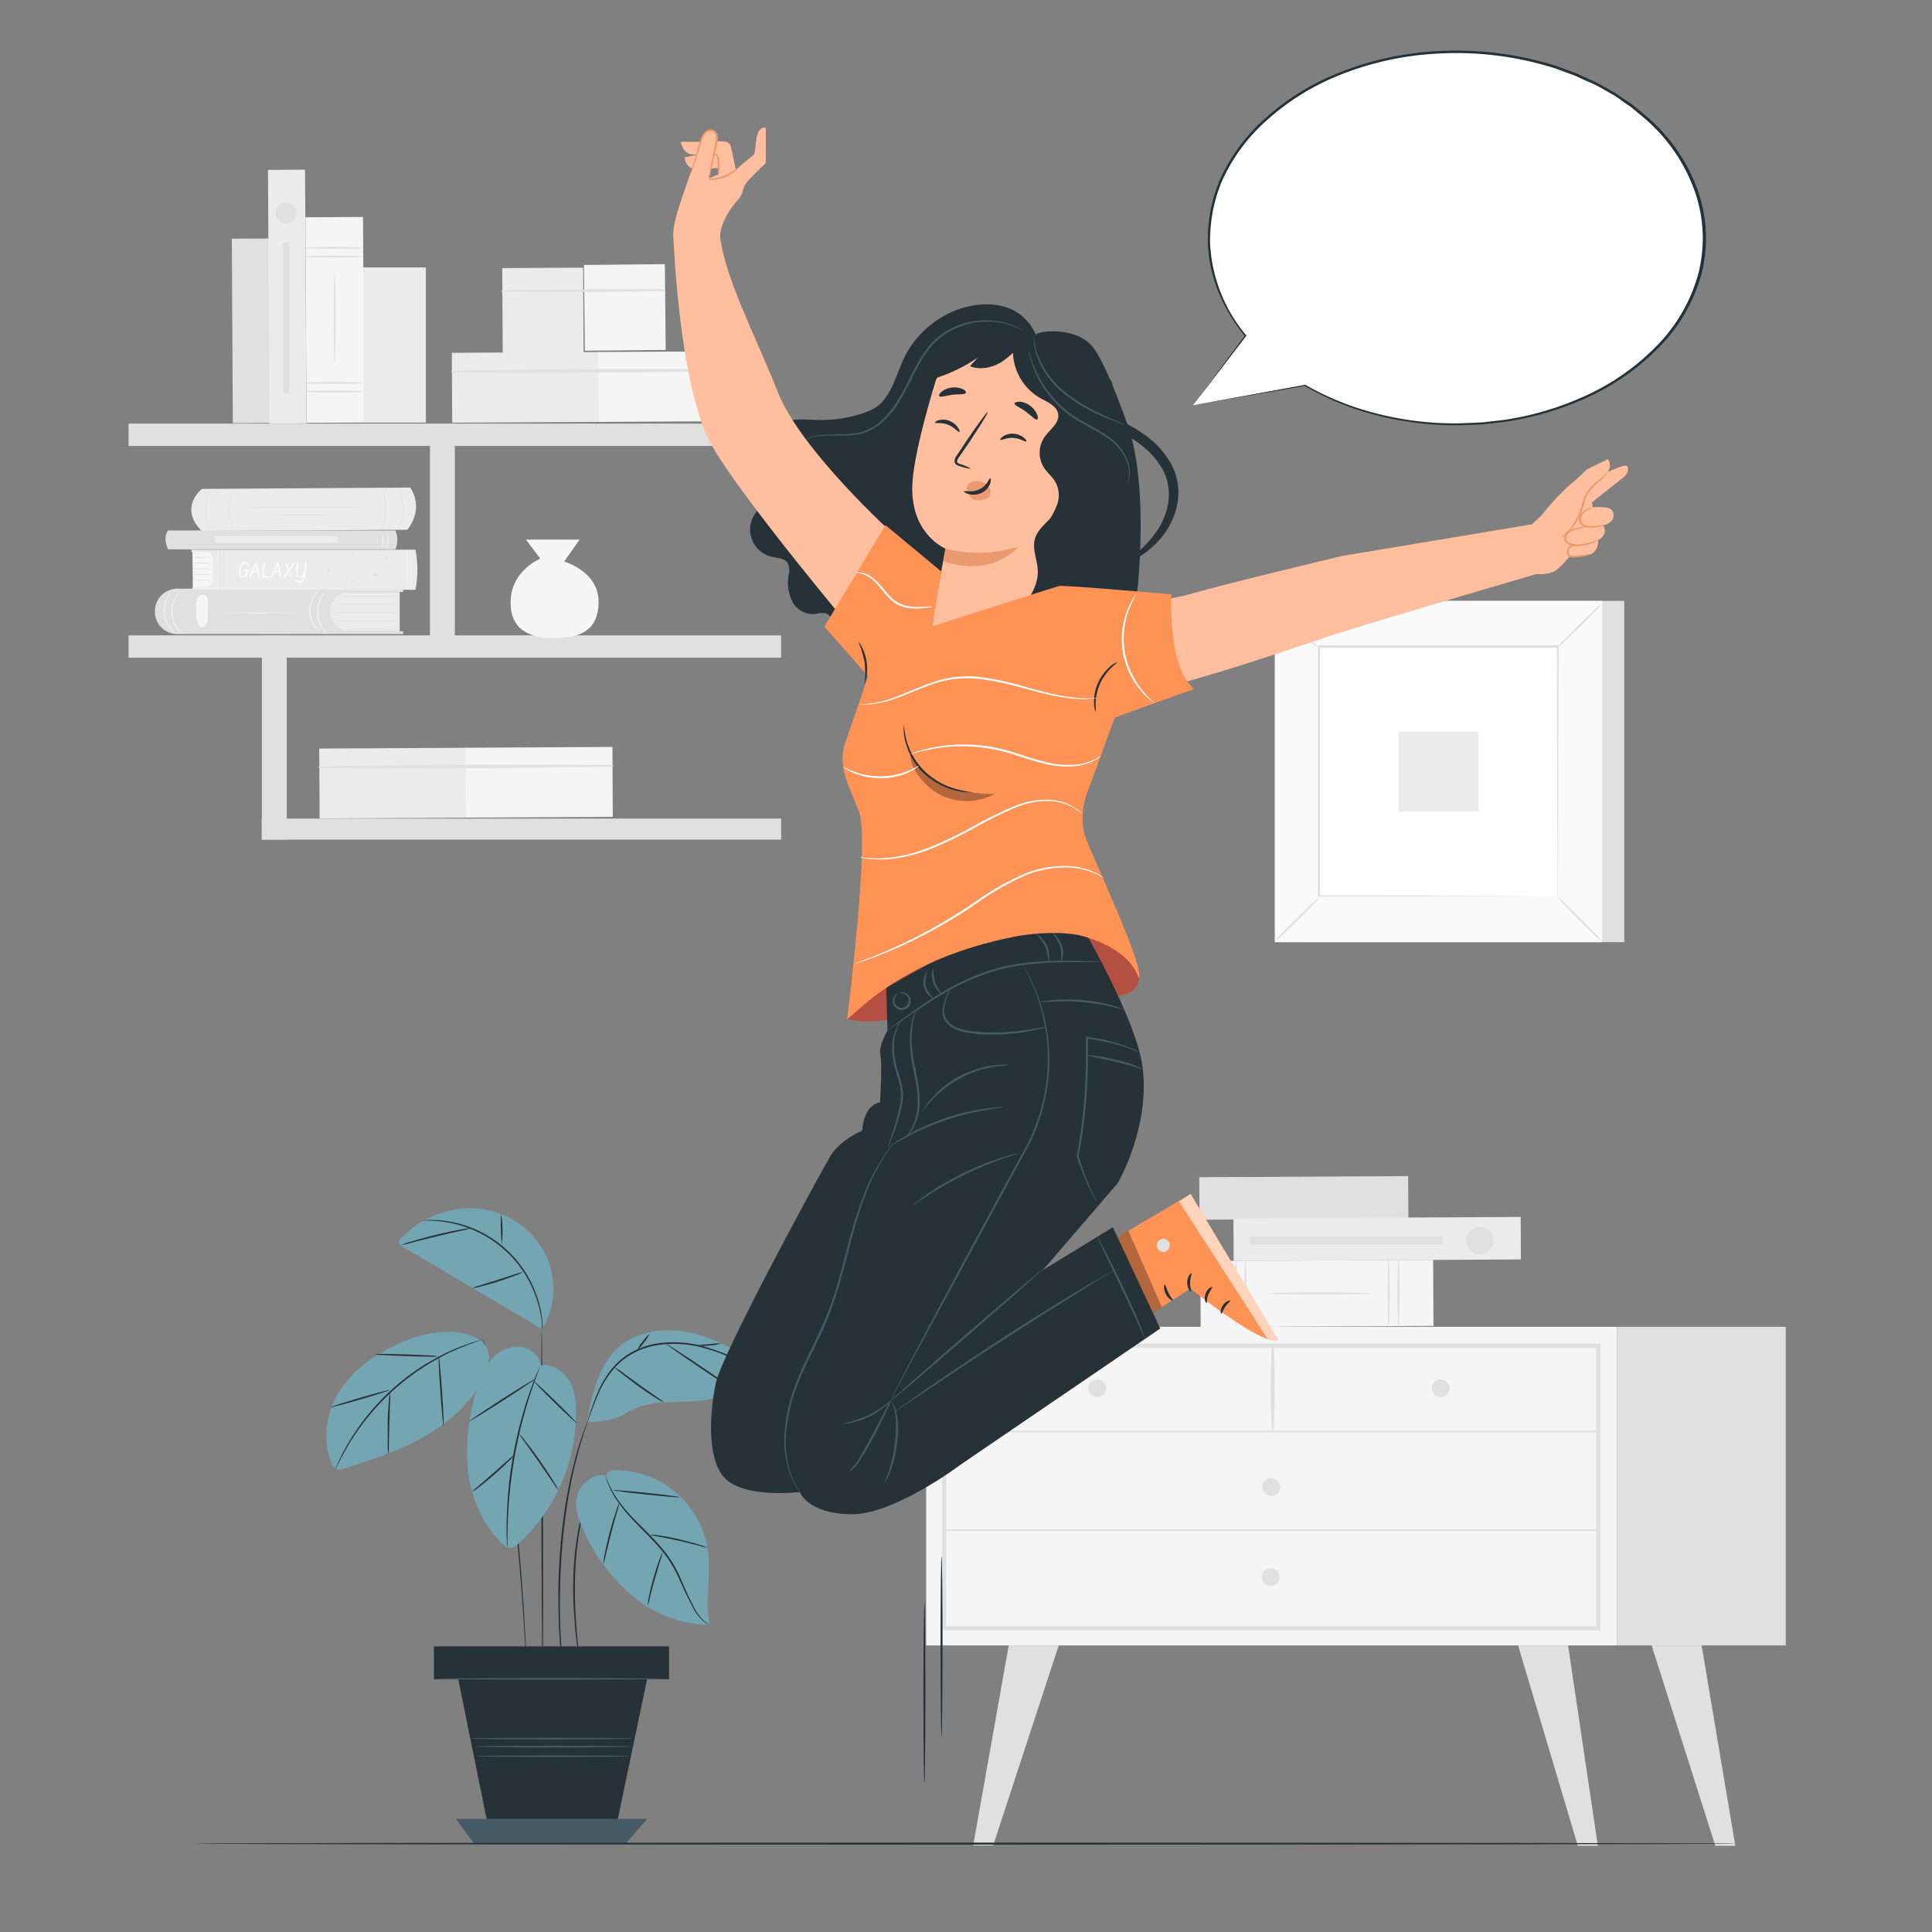 <?xml version="1.0" encoding="UTF-8"?> <svg xmlns="http://www.w3.org/2000/svg" viewBox="0 0 500 500"><rect x="0" y="0" width="500" height="500" fill="#808080" stroke="none"/> <title>4365500-2</title> <path d="M52.28,126.53s-6.06,4.62-.25,10.72a.53.53,0,0,0,.38.16l53-.31s4.52-5.07.77-10.92Z" style="fill:#ebebeb"></path> <ellipse cx="78.94" cy="131.35" rx="14.73" ry="0.11" style="fill:#e0e0e0"></ellipse> <ellipse cx="78.51" cy="133.27" rx="6.93" ry="0.11" style="fill:#e0e0e0"></ellipse> <path d="M99.09,136.93s.12-.61.28-1.59a22,22,0,0,0-.07-7.72c-.18-1-.34-1.57-.31-1.58a1.71,1.71,0,0,1,.15.41c.09.27.19.66.3,1.15a18.76,18.76,0,0,1,.07,7.78c-.1.49-.2.88-.28,1.15A1.7,1.7,0,0,1,99.09,136.93Z" style="fill:#e0e0e0"></path> <path d="M103,126.12a1.82,1.82,0,0,1,.24.39,4.58,4.58,0,0,1,.24.47c.08.19.19.4.27.65a11.27,11.27,0,0,1,.5,1.76,11.8,11.8,0,0,1,0,4.46,11.26,11.26,0,0,1-.48,1.77c-.08.25-.18.46-.26.65a4.56,4.56,0,0,1-.23.48,1.83,1.83,0,0,1-.23.39s.26-.59.57-1.57a12.73,12.73,0,0,0,.42-1.75,12.61,12.61,0,0,0,0-4.39,12.76,12.76,0,0,0-.45-1.74C103.31,126.7,103,126.14,103,126.12Z" style="fill:#e0e0e0"></path> <path d="M60.64,137a1.67,1.67,0,0,1-.25-.35,3.74,3.74,0,0,1-.25-.44,6.25,6.25,0,0,1-.28-.61,9.28,9.28,0,0,1-.52-1.67,9.82,9.82,0,0,1,.06-4.26A9.26,9.26,0,0,1,60,128a6.21,6.21,0,0,1,.3-.6,3.75,3.75,0,0,1,.26-.43,1.66,1.66,0,0,1,.26-.35s-.3.53-.68,1.44a10.31,10.31,0,0,0-.51,1.64,10.37,10.37,0,0,0-.06,4.18,10.3,10.3,0,0,0,.46,1.65C60.35,136.46,60.68,137,60.64,137Z" style="fill:#e0e0e0"></path> <path d="M54.92,138.3a2.09,2.09,0,0,1-.27-.4,4.58,4.58,0,0,1-.28-.5c-.1-.2-.22-.42-.32-.68a11.25,11.25,0,0,1-.61-1.87,11.83,11.83,0,0,1-.11-4.79,11.25,11.25,0,0,1,.52-1.89c.09-.27.2-.49.29-.7a4.61,4.61,0,0,1,.25-.51,2.11,2.11,0,0,1,.25-.41s-.3.62-.66,1.67a12.47,12.47,0,0,0-.47,1.88,12.48,12.48,0,0,0,.1,4.71,12.49,12.49,0,0,0,.55,1.86C54.59,137.69,55,138.27,54.92,138.3Z" style="fill:#e0e0e0"></path> <path d="M103.43,153.23v10.14H83.82V153.23Z" style="fill:#ebebeb"></path> <path d="M40.09,158.39q0,.13,0,.27a5.81,5.81,0,0,0,5.83,5.44h58.41v-.73H90.48a5.07,5.07,0,0,1-5.07-5.07h0a5.07,5.07,0,0,1,5.07-5.07h13.87v-1.08l-58.43.2A5.84,5.84,0,0,0,40.09,158.39Z" style="fill:#e0e0e0"></path> <ellipse cx="94.43" cy="158.44" rx="9.01" ry="0.11" style="fill:#e0e0e0"></ellipse> <ellipse cx="94.63" cy="160.72" rx="8.52" ry="0.11" style="fill:#e0e0e0"></ellipse> <ellipse cx="95.77" cy="162.81" rx="7.66" ry="0.11" style="fill:#e0e0e0"></ellipse> <ellipse cx="94.61" cy="156.38" rx="8.82" ry="0.11" style="fill:#e0e0e0"></ellipse> <ellipse cx="95.3" cy="154.33" rx="7.85" ry="0.11" style="fill:#e0e0e0"></ellipse> <path d="M47.17,152.52A13,13,0,0,0,45.93,154a7.51,7.51,0,0,0,.1,8.69,13,13,0,0,0,1.28,1.45,2.06,2.06,0,0,1-.42-.31,6.7,6.7,0,0,1-1-1,7.39,7.39,0,0,1-.1-8.86,6.7,6.7,0,0,1,1-1.07A2.05,2.05,0,0,1,47.17,152.52Z" style="fill:#f5f5f5"></path> <path d="M45.2,152.31A13,13,0,0,0,44,153.78a7.51,7.51,0,0,0,.1,8.69,13,13,0,0,0,1.28,1.45,2.05,2.05,0,0,1-.42-.31,6.69,6.69,0,0,1-1-1,7.39,7.39,0,0,1-.1-8.86,6.69,6.69,0,0,1,1-1.07A2.05,2.05,0,0,1,45.2,152.31Z" style="fill:#f5f5f5"></path> <path d="M84.88,152.52A13,13,0,0,0,83.64,154a7.51,7.51,0,0,0,.1,8.69A13,13,0,0,0,85,164.13a2.05,2.05,0,0,1-.42-.31,6.7,6.7,0,0,1-1-1,7.39,7.39,0,0,1-.1-8.86,6.69,6.69,0,0,1,1-1.07A2.05,2.05,0,0,1,84.88,152.52Z" style="fill:#f5f5f5"></path> <path d="M82.91,152.31a13,13,0,0,0-1.24,1.48,7.51,7.51,0,0,0,.1,8.69A13,13,0,0,0,83,163.91a2.05,2.05,0,0,1-.42-.31,6.69,6.69,0,0,1-1-1,7.39,7.39,0,0,1-.1-8.86,6.69,6.69,0,0,1,1-1.07A2.06,2.06,0,0,1,82.91,152.31Z" style="fill:#f5f5f5"></path> <path d="M53.82,159.82l-.06-4.12a2.94,2.94,0,0,0-.15-1.06,1,1,0,0,0-.78-.66,1.57,1.57,0,0,0-1.68.8,3.91,3.91,0,0,0-.41,2,29.21,29.21,0,0,0,.16,3.26,3.74,3.74,0,0,0,.38,1.49,1.39,1.39,0,0,0,1.26.76,1.41,1.41,0,0,0,1.1-1A4.13,4.13,0,0,0,53.82,159.82Z" style="fill:#f5f5f5"></path> <ellipse cx="67.07" cy="158.63" rx="9.43" ry="0.11" style="fill:#f5f5f5"></ellipse> <polygon points="49.91 152.12 49.8 142.51 55.03 142.51 55.21 152.12 49.91 152.12" style="fill:#f5f5f5"></polygon> <ellipse cx="52.29" cy="144.22" rx="2.43" ry="0.11" style="fill:#e0e0e0"></ellipse> <ellipse cx="52.29" cy="145.7" rx="2.43" ry="0.11" style="fill:#e0e0e0"></ellipse> <ellipse cx="52.29" cy="147.19" rx="2.43" ry="0.11" style="fill:#e0e0e0"></ellipse> <ellipse cx="52.29" cy="148.67" rx="2.43" ry="0.11" style="fill:#e0e0e0"></ellipse> <ellipse cx="52.29" cy="150.15" rx="2.43" ry="0.11" style="fill:#e0e0e0"></ellipse> <path d="M49.52,142.26h58a27.23,27.23,0,0,1,0,10.38H49.77v-.71h3.53A1.67,1.67,0,0,0,55,150.27v-5.75a1.67,1.67,0,0,0-1.67-1.67H49.52Z" style="fill:#ebebeb"></path> <path d="M63.22,147.45h1l.1,0a.2.2,0,0,1,.1.18.22.22,0,0,1,0,.06l-.07.25a2.75,2.75,0,0,1-.61,1.09,1.14,1.14,0,0,1-.82.43h-.12a.94.94,0,0,1-.66-.48,2.17,2.17,0,0,1-.29-1.16,3.12,3.12,0,0,1,.11-.83,2.78,2.78,0,0,1,.57-1.12,1.17,1.17,0,0,1,.87-.46.82.82,0,0,1,.37.08,1.19,1.19,0,0,1,.56.71.21.21,0,0,1,0,.1.2.2,0,0,1,0,.1.2.2,0,0,1-.18.1h-.06a.2.2,0,0,1-.13-.13v0a1,1,0,0,0-.12-.23.55.55,0,0,0-.46-.28A.54.54,0,0,0,63,146a1.71,1.71,0,0,0-.53.76,2.85,2.85,0,0,0-.23,1.09,2,2,0,0,0,.17.86.56.56,0,0,0,.5.38.69.69,0,0,0,.47-.28,2.57,2.57,0,0,0,.5-.9h-.69c-.15,0-.23-.1-.23-.23a.21.21,0,0,1,0-.07A.22.22,0,0,1,63.22,147.45Z" style="fill:#fafafa"></path> <path d="M66.51,145.57l0,.07q.06.21.68,3.59a.15.15,0,0,1,0,.05.22.22,0,0,1,0,.11.19.19,0,0,1-.17.11h0a.19.19,0,0,1-.16-.14l-.23-1.19H65.41l-.57,1.2,0,0a.23.23,0,0,1-.18.1.21.21,0,0,1-.11,0,.2.2,0,0,1-.1-.17.16.16,0,0,1,0-.06l.18-.39q1.25-2.73,1.49-3.22a.23.23,0,0,1,.2-.15A.22.22,0,0,1,66.51,145.57Zm-.26.8-.64,1.36h.91Z" style="fill:#fafafa"></path> <path d="M69.75,149.49H68a.2.2,0,0,1-.11,0,.32.32,0,0,1-.1-.22h0q0-.11.48-3.58a.59.59,0,0,1,0-.08.19.19,0,0,1,.19-.13l.1,0a.19.19,0,0,1,.11.18q0,.24-.12,1-.3,2.29-.31,2.42h1.48l.11,0a.2.2,0,0,1,.13.19.23.23,0,0,1,0,.07A.24.24,0,0,1,69.75,149.49Z" style="fill:#fafafa"></path> <path d="M72.13,145.57l0,.07q.06.21.68,3.59a.15.15,0,0,1,0,.05.21.21,0,0,1,0,.11.19.19,0,0,1-.17.11h0a.19.19,0,0,1-.16-.14l-.23-1.19H71l-.57,1.2,0,0a.23.23,0,0,1-.18.1.21.21,0,0,1-.11,0,.2.2,0,0,1-.09-.17.16.16,0,0,1,0-.06l.18-.39q1.25-2.73,1.49-3.22a.23.23,0,0,1,.2-.15A.22.22,0,0,1,72.13,145.57Zm-.26.8-.64,1.36h.91Z" style="fill:#fafafa"></path> <path d="M74.92,147.63l.32.88q.27.75.27.79a.18.18,0,0,1,0,.11.2.2,0,0,1-.17.1.19.19,0,0,1-.17-.14l0-.09q-.14-.33-.47-1.23l-1,1.35a.24.24,0,0,1-.18.11l-.11,0a.19.19,0,0,1-.1-.17.27.27,0,0,1,0,0,.51.51,0,0,1,.1-.17q.5-.64,1.1-1.53l-.12-.33q-.56-1.49-.56-1.54a.23.23,0,0,1,0-.11.18.18,0,0,1,.17-.1.21.21,0,0,1,.19.12l.58,1.57,1.17-1.59a.23.23,0,0,1,.19-.1l.1,0a.2.2,0,0,1,.1.19.26.26,0,0,1,0,.1Z" style="fill:#fafafa"></path> <path d="M79.24,145.48l.1,0a.21.21,0,0,1,.11.18q-.43,3.39-.47,3.66a2.23,2.23,0,0,1-.37,1,1.35,1.35,0,0,1-1.72.42,1.24,1.24,0,0,1-.62-.54.22.22,0,0,1,0-.1.21.21,0,0,1,0-.1.2.2,0,0,1,.18-.1.2.2,0,0,1,.16.09,1.12,1.12,0,0,0,.89.51.89.89,0,0,0,.69-.35,1.93,1.93,0,0,0,.38-1.1,1.05,1.05,0,0,1-.88.48h-.12a.93.93,0,0,1-.66-.48,2.16,2.16,0,0,1-.29-1.16q0-.32,0-.66,0-.53.24-1.51l0-.06a.19.19,0,0,1,.19-.14.2.2,0,0,1,.1,0,.18.18,0,0,1,.1.17,7.66,7.66,0,0,1-.1.8,11,11,0,0,0-.14,1.22,2.44,2.44,0,0,0,.16.95q.18.43.52.43h.07a1,1,0,0,0,.52-.42,2.61,2.61,0,0,0,.43-1l.27-2a.26.26,0,0,1,0-.09A.19.19,0,0,1,79.24,145.48Z" style="fill:#fafafa"></path> <ellipse cx="105.3" cy="147.45" rx="0.11" ry="5.33" style="fill:#f5f5f5"></ellipse> <ellipse cx="57.87" cy="147.45" rx="0.11" ry="5.33" style="fill:#e0e0e0"></ellipse> <ellipse cx="106.32" cy="147.45" rx="0.11" ry="5.33" style="fill:#f5f5f5"></ellipse> <ellipse cx="56.92" cy="147.45" rx="0.11" ry="5.33" style="fill:#e0e0e0"></ellipse> <path d="M91.25,143.88v0l6.13,4.94.05,0-.07,0-.81.21-5.17,1.36h0l-4.69-2-1.33-.57-.35-.15-.09,0,0,0h0l.09,0,.35.14,1.33.55,4.7,2h0L96.52,149l.82-.21v.06l-6.11-5h0" style="fill:#e0e0e0"></path> <polygon points="96.81 148.03 97.15 148.34 97.59 148.25 97.4 148.66 97.63 149.06 97.17 149 96.87 149.34 96.78 148.89 96.36 148.71 96.77 148.49 96.81 148.03" style="fill:#e0e0e0"></polygon> <polygon points="90.94 149.98 91.16 150.17 91.45 150.09 91.34 150.36 91.5 150.61 91.21 150.59 91.02 150.82 90.95 150.54 90.67 150.43 90.92 150.28 90.94 149.98" style="fill:#e0e0e0"></polygon> <polygon points="84.44 147.32 84.81 147.34 85.03 147.05 85.12 147.41 85.47 147.53 85.16 147.72 85.14 148.09 84.86 147.86 84.51 147.96 84.65 147.62 84.44 147.32" style="fill:#e0e0e0"></polygon> <polygon points="99.56 143.95 99.92 143.98 100.15 143.69 100.24 144.04 100.58 144.17 100.27 144.36 100.26 144.73 99.98 144.5 99.63 144.6 99.76 144.26 99.56 143.95" style="fill:#e0e0e0"></polygon> <polygon points="90.95 143.72 91.18 143.73 91.33 143.55 91.39 143.77 91.6 143.85 91.41 143.98 91.4 144.21 91.22 144.06 91 144.13 91.08 143.91 90.95 143.72" style="fill:#e0e0e0"></polygon> <ellipse cx="95.65" cy="144.02" rx="0.04" ry="4.43" transform="matrix(0.04, -1, 1, 0.04, -52.33, 233.42)" style="fill:#e0e0e0"></ellipse> <path d="M102.29,142.17H43.51c-.77-1.75-1-3.41,0-4.89h58.78A5.67,5.67,0,0,1,102.29,142.17Z" style="fill:#e0e0e0"></path> <rect x="55.68" y="138.67" width="31.85" height="1.78" style="fill:#ebebeb"></rect> <path d="M45.77,142.19a1.72,1.72,0,0,1-.46-.59,4.32,4.32,0,0,1-.31-3.54,1.72,1.72,0,0,1,.35-.66,5.55,5.55,0,0,1-.21.71,4.95,4.95,0,0,0,.3,3.43A5.58,5.58,0,0,1,45.77,142.19Z" style="fill:#e0e0e0"></path> <path d="M47,142.19a1.72,1.72,0,0,1-.46-.59,4.32,4.32,0,0,1-.31-3.54,1.72,1.72,0,0,1,.35-.66,5.58,5.58,0,0,1-.21.71,4.95,4.95,0,0,0,.3,3.43A5.61,5.61,0,0,1,47,142.19Z" style="fill:#e0e0e0"></path> <path d="M99.92,142.08a7.37,7.37,0,0,0,0-4.79,5,5,0,0,1,0,4.79Z" style="fill:#f5f5f5"></path> <path d="M98.82,142.07c-.06,0,.18-1,.18-2.34s-.25-2.33-.18-2.34a7.17,7.17,0,0,1,0,4.69Z" style="fill:#f5f5f5"></path> <rect x="130.04" y="69.34" width="20.93" height="22.2" transform="translate(-0.43 0.75) rotate(-0.31)" style="fill:#ebebeb"></rect> <rect x="150.87" y="69.22" width="20.93" height="22.2" transform="matrix(1, -0.01, 0.01, 1, -0.43, 0.86)" style="fill:#f5f5f5"></rect> <path d="M130,75.52q20.86.17,41.76-.19a.22.22,0,0,0,0-.44c-13.91-.08-27.85,0-41.76.26a.19.19,0,0,0,0,.38Z" style="fill:#e0e0e0"></path> <rect x="116.98" y="91.21" width="38.03" height="18.09" transform="translate(-0.54 0.73) rotate(-0.31)" style="fill:#ebebeb"></rect> <rect x="154.83" y="91.01" width="38.03" height="18.09" transform="translate(-0.53 0.93) rotate(-0.31)" style="fill:#f5f5f5"></rect> <path d="M117,96.35c25.26.29,50.61,0,75.88-.37a.22.22,0,0,0,0-.44c-25.26-.13-50.62-.12-75.88.44a.19.19,0,0,0,0,.38Z" style="fill:#e0e0e0"></path> <rect x="82.65" y="193.63" width="38.03" height="18.09" transform="translate(-1.08 0.55) rotate(-0.31)" style="fill:#ebebeb"></rect> <rect x="120.5" y="193.42" width="38.03" height="18.09" transform="translate(-1.08 0.75) rotate(-0.31)" style="fill:#f5f5f5"></rect> <path d="M82.63,198.76c25.26.29,50.61,0,75.88-.37a.22.22,0,0,0,0-.44c-25.26-.13-50.62-.12-75.88.44a.19.19,0,0,0,0,.38Z" style="fill:#e0e0e0"></path> <rect x="60.12" y="61.75" width="9.59" height="47.73" transform="translate(-0.46 0.35) rotate(-0.31)" style="fill:#e0e0e0"></rect> <rect x="69.53" y="43.95" width="9.59" height="65.65" transform="translate(-0.41 0.4) rotate(-0.31)" style="fill:#ebebeb"></rect> <rect x="79.18" y="56.19" width="14.91" height="53.2" transform="translate(-0.44 0.47) rotate(-0.31)" style="fill:#f5f5f5"></rect> <ellipse cx="86.39" cy="66.4" rx="7.45" ry="0.26" style="fill:#e0e0e0"></ellipse> <ellipse cx="86.39" cy="64.16" rx="7.45" ry="0.26" style="fill:#e0e0e0"></ellipse> <ellipse cx="86.39" cy="101.34" rx="7.45" ry="0.26" style="fill:#e0e0e0"></ellipse> <ellipse cx="86.39" cy="99.11" rx="7.45" ry="0.26" style="fill:#e0e0e0"></ellipse> <ellipse cx="86.63" cy="82.24" rx="0.26" ry="11.99" style="fill:#e0e0e0"></ellipse> <rect x="94" y="69.21" width="16.22" height="40.16" style="fill:#ebebeb"></rect> <circle cx="74.01" cy="55.13" r="2.76" style="fill:#e0e0e0"></circle> <rect x="73.16" y="62.72" width="1.7" height="39.05" style="fill:#e0e0e0"></rect> <rect x="33.27" y="164.43" width="168.89" height="5.78" style="fill:#e0e0e0"></rect> <rect x="33.27" y="109.63" width="168.89" height="5.78" style="fill:#e0e0e0"></rect> <rect x="67.74" y="211.85" width="134.42" height="5.45" style="fill:#e0e0e0"></rect> <rect x="111.27" y="114.27" width="6.44" height="54.52" style="fill:#e0e0e0"></rect> <rect x="67.77" y="164.43" width="6.44" height="52.85" style="fill:#e0e0e0"></rect> <path d="M150,139.65l-4,5.69s8.91,2.47,8.91,10.39-5.44,9.4-11.38,9.4-11.63-1.73-11.38-9.65,7.67-10.89,7.67-10.89l-3.71-4.95Z" style="fill:#f5f5f5"></path> <rect x="239.69" y="343.38" width="178.78" height="82.45" style="fill:#f5f5f5"></rect> <path d="M414.21,421.94H243.78V347.72H414.21Zm-169.32-1.11H413.1v-72H244.89Z" style="fill:#e0e0e0"></path> <rect x="418.47" y="343.38" width="43.68" height="82.45" style="fill:#e0e0e0"></rect> <path d="M244.33,370.69H413.66a.22.22,0,0,0,0-.45H244.33a.22.22,0,0,0,0,.45Z" style="fill:#e0e0e0"></path> <path d="M329.55,370.46a185.41,185.41,0,0,0,.06-22.4.23.23,0,0,0-.46,0,185.43,185.43,0,0,0,.06,22.4.17.17,0,0,0,.34,0Z" style="fill:#e0e0e0"></path> <circle cx="372.82" cy="359.27" r="2.31" style="fill:#e0e0e0"></circle> <circle cx="283.96" cy="359.27" r="2.31" style="fill:#e0e0e0"></circle> <circle cx="329" cy="384.83" r="2.31" style="fill:#e0e0e0"></circle> <polygon points="261.06 425.83 251.86 477.6 257.03 477.6 274 425.83 261.06 425.83" style="fill:#e0e0e0"></polygon> <polygon points="405.82 425.83 413.52 477.69 408.34 477.69 392.88 425.83 405.82 425.83" style="fill:#e0e0e0"></polygon> <polygon points="440.38 425.83 449.1 477.69 443.92 477.69 427.44 425.83 440.38 425.83" style="fill:#e0e0e0"></polygon> <circle cx="328.84" cy="408.17" r="2.31" style="fill:#e0e0e0"></circle> <path d="M244.33,396.22H413.66a.22.22,0,0,0,0-.45H244.33a.22.22,0,0,0,0,.45Z" style="fill:#e0e0e0"></path> <rect x="331.95" y="283.01" width="11" height="54.06" transform="translate(645.7 -29.05) rotate(89.7)" style="fill:#e0e0e0"></rect> <rect x="332.29" y="304.64" width="17.1" height="60.25" transform="translate(673.79 -7.84) rotate(89.7)" style="fill:#f5f5f5"></rect> <ellipse cx="359.4" cy="334.48" rx="0.29" ry="8.55" style="fill:#e0e0e0"></ellipse> <ellipse cx="361.93" cy="334.48" rx="0.29" ry="8.55" style="fill:#e0e0e0"></ellipse> <ellipse cx="319.82" cy="334.48" rx="0.29" ry="8.55" style="fill:#e0e0e0"></ellipse> <ellipse cx="322.35" cy="334.48" rx="0.29" ry="8.55" style="fill:#e0e0e0"></ellipse> <ellipse cx="341.45" cy="334.76" rx="13.58" ry="0.3" style="fill:#e0e0e0"></ellipse> <rect x="350.92" y="283.48" width="11" height="74.34" transform="translate(675.19 -37.46) rotate(89.7)" style="fill:#ebebeb"></rect> <ellipse cx="382.98" cy="321.03" rx="3.51" ry="3.56" style="fill:#e0e0e0"></ellipse> <rect x="347.34" y="296.15" width="2.2" height="49.77" transform="translate(669.47 -27.41) rotate(90)" style="fill:#e0e0e0"></rect> <rect x="335.65" y="155.52" width="84.71" height="88.3" style="fill:#e0e0e0"></rect> <rect x="329.92" y="155.52" width="84.71" height="88.3" style="fill:#fafafa"></rect> <path d="M414.65,243.84H329.89V155.49h84.76Zm-84.71-.05H414.6V155.54H329.94Z" style="fill:#e0e0e0"></path> <rect x="341.3" y="167.39" width="61.93" height="64.56" style="fill:#fff"></rect> <path d="M341.3,232.38a10.14,10.14,0,0,1-1.53,1.78c-1,1-2.38,2.46-3.94,4s-3,2.9-4,3.87a9.87,9.87,0,0,1-1.79,1.49,9.87,9.87,0,0,1,1.52-1.77c1-1,2.38-2.46,3.95-4s3-2.91,4.05-3.88A9.68,9.68,0,0,1,341.3,232.38Z" style="fill:#e0e0e0"></path> <path d="M403.23,232.22a10.11,10.11,0,0,1,1.78,1.53c1,1,2.46,2.38,4,3.94s2.9,3,3.87,4a9.89,9.89,0,0,1,1.49,1.79A9.88,9.88,0,0,1,412.6,242c-1-1-2.46-2.38-4-3.95s-2.91-3-3.88-4.05A9.7,9.7,0,0,1,403.23,232.22Z" style="fill:#e0e0e0"></path> <path d="M403.07,167.56a10.11,10.11,0,0,1,1.53-1.78c1-1,2.38-2.46,3.94-4s3-2.9,4-3.87a9.84,9.84,0,0,1,1.79-1.49,9.89,9.89,0,0,1-1.52,1.77c-1,1-2.38,2.46-3.95,4s-3,2.91-4.05,3.88A9.68,9.68,0,0,1,403.07,167.56Z" style="fill:#e0e0e0"></path> <path d="M341.13,167.72a10.1,10.1,0,0,1-1.78-1.53c-1-1-2.46-2.38-4-3.94s-2.9-3-3.87-4a9.85,9.85,0,0,1-1.49-1.79,9.85,9.85,0,0,1,1.77,1.52c1,1,2.46,2.38,4,3.95s2.91,3,3.88,4.05A9.66,9.66,0,0,1,341.13,167.72Z" style="fill:#e0e0e0"></path> <path d="M403.07,231.95a3,3,0,0,1,0-.31v-.9c0-.81,0-2,0-3.49,0-3.06,0-7.51-.06-13.16,0-11.31-.07-27.42-.12-46.7l.24.24-61.76,0h0l.27-.27c0,23.7,0,45.86,0,64.56l-.24-.24,44.72.12,12.56.06,3.32,0H402l-3.28,0-12.51.06-44.87.12h-.24v-.24c0-18.7,0-40.86,0-64.56v-.27h.28l61.76,0h.24v.24c-.05,19.35-.09,35.51-.12,46.85,0,5.63,0,10.06-.06,13.1,0,1.49,0,2.64,0,3.44,0,.37,0,.66,0,.88A2.09,2.09,0,0,1,403.07,231.95Z" style="fill:#e0e0e0"></path> <rect x="361.94" y="189.33" width="20.67" height="20.67" style="fill:#ebebeb"></rect> <rect x="112.4" y="426.19" width="60.63" height="8.33" style="fill:#263238"></rect> <path d="M173.14,434.62H112.3v-8.54h60.84Zm-60.63-.21h60.42v-8.12H112.51Z" style="fill:#263238"></path> <polygon points="118.02 431.74 126.75 474.8 159.04 474.8 167.48 434.52 118.02 431.74" style="fill:#263238"></polygon> <polygon points="118.02 470.73 122.68 477.13 161.93 477.13 167.48 470.73 118.02 470.73" style="fill:#455a64"></polygon> <path d="M140.44,433c-.12,0-.27-19.95-.34-44.55s0-44.55.09-44.55.27,19.94.34,44.55S140.56,433,140.44,433Z" style="fill:#263238"></path> <path d="M153.95,383.08a2.13,2.13,0,0,1-.16.46l-.54,1.29-.4.93-.4,1.13-.47,1.3c-.16.46-.29,1-.45,1.48a60.32,60.32,0,0,0-1.7,7.42,90.34,90.34,0,0,0-.94,9.28,125.15,125.15,0,0,0,.48,17c.2,2.16.39,3.91.54,5.12l.15,1.39a2.1,2.1,0,0,1,0,.49,2.11,2.11,0,0,1-.11-.48l-.23-1.38c-.2-1.2-.44-2.95-.67-5.11a111.62,111.62,0,0,1-.61-17,84.62,84.62,0,0,1,1-9.33,56.2,56.2,0,0,1,1.8-7.45c.17-.52.31-1,.48-1.48l.5-1.3.44-1.12c.15-.34.3-.64.43-.92l.62-1.26A2.06,2.06,0,0,1,153.95,383.08Z" style="fill:#263238"></path> <path d="M152.4,367a4.07,4.07,0,0,1-.19.66l-.63,1.85-.46,1.34-.49,1.61c-.35,1.15-.77,2.47-1.13,3.94l-.61,2.31-.57,2.52c-.42,1.74-.73,3.62-1.12,5.59-.67,4-1.26,8.34-1.66,13s-.55,9-.61,13.06,0,7.64.2,10.68c.05,1.52.15,2.89.23,4.1s.15,2.24.22,3.09l.15,2a4.07,4.07,0,0,1,0,.68,4.05,4.05,0,0,1-.11-.68l-.23-1.95c-.1-.85-.2-1.88-.3-3.09s-.22-2.58-.29-4.1c-.2-3-.29-6.67-.3-10.7s.19-8.46.58-13.09,1-9,1.7-13c.4-2,.72-3.86,1.16-5.6l.59-2.52.64-2.31c.39-1.47.82-2.78,1.2-3.93l.52-1.6.5-1.33.71-1.83A4,4,0,0,1,152.4,367Z" style="fill:#263238"></path> <path d="M136.61,436.53a1,1,0,0,1,0-.23l-.06-.69-.18-2.64-.61-9.72c-.53-8.2-1.29-19.53-2.67-32-.71-6.23-1.52-12.15-2.37-17.51-.45-2.68-.86-5.23-1.33-7.6s-.89-4.58-1.31-6.59-.84-3.82-1.2-5.41-.69-3-1-4.07l-.63-2.57-.15-.67a1,1,0,0,1,0-.23.94.94,0,0,1,.08.22l.19.66L126,350c.31,1.11.67,2.47,1,4.06s.85,3.39,1.26,5.4.92,4.21,1.36,6.59.9,4.92,1.37,7.6c.87,5.37,1.7,11.29,2.41,17.53,1.38,12.47,2.09,23.82,2.54,32,.22,4.11.38,7.43.47,9.73l.1,2.65v.69A1,1,0,0,1,136.61,436.53Z" style="fill:#263238"></path> <path d="M139.95,353.49c-.26-2.83-3.12-5-6-5a9.38,9.38,0,0,0-7.22,3.92,22.58,22.58,0,0,0-3.48,7.71,52.42,52.42,0,0,0-2.14,20.53c.82,6.88,3.61,13.65,8.54,18.51.8.79,1.84,1.58,2.94,1.35a3.55,3.55,0,0,0,1.55-1,45.94,45.94,0,0,0,14.91-34.94c-.08-2.62-.42-5.34-1.87-7.52s-4.82-4.49-7.29-3.62" style="fill:#74a5b3"></path> <path d="M140.19,343.9l-36-21.27a1.68,1.68,0,0,1-.88-.89c-.14-.53.26-1,.64-1.44a24.84,24.84,0,0,1,19.26-7.57,22,22,0,0,1,17.42,10.83c3.48,6.22,3.59,14.44-.4,20.34" style="fill:#74a5b3"></path> <path d="M109.34,315.84a2,2,0,0,1,.47-.06c.31,0,.77-.07,1.36-.07a27.09,27.09,0,0,1,5,.4,29.23,29.23,0,0,1,23.33,21.11,27.11,27.11,0,0,1,.89,4.94,10.11,10.11,0,0,1,.06,1.05,1.77,1.77,0,0,1-.28.79,6.08,6.08,0,0,0,.06-1.82,30.73,30.73,0,0,0-1-4.87,29.45,29.45,0,0,0-23.09-20.9,30.73,30.73,0,0,0-4.95-.53C110,315.86,109.34,315.88,109.34,315.84Z" style="fill:#263238"></path> <path d="M135.31,329.22a8.69,8.69,0,0,1-1.82.83c-1.15.45-2.75,1-4.55,1.6s-3.44,1-4.64,1.32a8.7,8.7,0,0,1-2,.37,9.78,9.78,0,0,1,1.88-.67l4.59-1.43,4.58-1.48A9.79,9.79,0,0,1,135.31,329.22Z" style="fill:#263238"></path> <path d="M129.63,314a25.2,25.2,0,0,1,.2,8.06,75.61,75.61,0,0,1-.2-8.06Z" style="fill:#263238"></path> <path d="M103.83,322.23a16.17,16.17,0,0,1,2.62-.92c1.64-.5,3.92-1.14,6.46-1.76s4.87-1.08,6.55-1.38a16.17,16.17,0,0,1,2.75-.37,19.38,19.38,0,0,1-2.69.67c-1.67.37-4,.89-6.51,1.5s-4.82,1.2-6.48,1.63A19.39,19.39,0,0,1,103.83,322.23Z" style="fill:#263238"></path> <path d="M125,347.36c-3.1-2.35-6.38-2.81-10.27-2.66a31.38,31.38,0,0,0-11.24,2.9c-6.08,2.66-11.79,6.59-15.42,12.14s-4.9,12.91-2.18,19a2.7,2.7,0,0,0,1.23,1.49,2.94,2.94,0,0,0,2-.16c6.91-2.26,13.88-4.53,20.23-8.06s12.14-8.44,15.55-14.86a12.78,12.78,0,0,0,1.64-4.93,6.13,6.13,0,0,0-1.59-4.82" style="fill:#74a5b3"></path> <path d="M125,346.63a2.54,2.54,0,0,1-.5.2l-1.45.5-1,.35c-.38.14-.79.31-1.23.48-.87.35-1.89.71-3,1.23l-1.7.77c-.59.27-1.17.61-1.8.92-1.25.62-2.52,1.4-3.87,2.2A61.17,61.17,0,0,0,95.25,366.7c-1,1.24-1.9,2.4-2.67,3.56-.39.58-.8,1.12-1.14,1.66l-1,1.58c-.65,1-1.13,2-1.59,2.78-.22.41-.45.79-.63,1.15l-.48,1-.68,1.37a2.52,2.52,0,0,1-.26.47,2.48,2.48,0,0,1,.18-.5l.61-1.41.45-1c.17-.37.38-.75.6-1.18.44-.84.91-1.81,1.54-2.82l1-1.61c.34-.56.74-1.1,1.13-1.69.76-1.18,1.7-2.35,2.66-3.61a59.24,59.24,0,0,1,15.35-13.51c1.36-.79,2.65-1.57,3.92-2.18.63-.31,1.22-.64,1.82-.9l1.72-.75c1.08-.5,2.11-.84,3-1.17.45-.16.86-.32,1.24-.45l1.06-.31,1.48-.42A2.47,2.47,0,0,1,125,346.63Z" style="fill:#263238"></path> <ellipse cx="93.22" cy="361.97" rx="7.92" ry="0.22" transform="translate(-97.83 40.7) rotate(-16.3)" style="fill:#263238"></ellipse> <path d="M100.51,376.39a12.07,12.07,0,0,1-.17-2.35c0-1.45,0-3.46,0-5.68s.18-4.22.3-5.67a12.06,12.06,0,0,1,.3-2.34,13.44,13.44,0,0,1,0,2.35l-.17,5.67-.14,5.67A13.45,13.45,0,0,1,100.51,376.39Z" style="fill:#263238"></path> <ellipse cx="114.14" cy="360" rx="0.22" ry="9.15" transform="translate(-24.56 8.73) rotate(-3.96)" style="fill:#263238"></ellipse> <path d="M97,350.47a13.43,13.43,0,0,1,2.42-.07c1.49,0,3.55.05,5.82.13s4.33.17,5.82.26a13.42,13.42,0,0,1,2.41.23,13.36,13.36,0,0,1-2.41.07c-1.49,0-3.55-.05-5.82-.13s-4.33-.17-5.82-.26A13.37,13.37,0,0,1,97,350.47Z" style="fill:#263238"></path> <path d="M131.25,400.13a2,2,0,0,1-.05-.48l-.06-1.39c-.05-1.2-.07-2.95,0-5.11s.19-4.72.44-7.56.69-6,1.27-9.19,1.31-6.3,2.05-9.06,1.53-5.21,2.25-7.25,1.34-3.67,1.82-4.78l.55-1.28a2.08,2.08,0,0,1,.22-.44,2.06,2.06,0,0,1-.14.47l-.47,1.31c-.43,1.13-1,2.77-1.69,4.82s-1.42,4.5-2.15,7.25-1.42,5.81-2,9-1,6.33-1.3,9.16-.46,5.38-.54,7.53-.12,3.89-.12,5.09l0,1.39A2.06,2.06,0,0,1,131.25,400.13Z" style="fill:#263238"></path> <path d="M133.15,376.52a9.89,9.89,0,0,1-1.44,1.58c-.93.93-2.26,2.18-3.77,3.5s-2.92,2.47-4,3.28a9.87,9.87,0,0,1-1.75,1.22,11.13,11.13,0,0,1,1.56-1.46l3.88-3.37,3.84-3.4A11.12,11.12,0,0,1,133.15,376.52Z" style="fill:#263238"></path> <path d="M144.56,385.71a17,17,0,0,1-1.53-2.12l-3.56-5.2-3.64-5.15a16.89,16.89,0,0,1-1.46-2.17,14.66,14.66,0,0,1,1.7,2c1,1.27,2.34,3.06,3.75,5.08s2.62,3.9,3.46,5.28A14.63,14.63,0,0,1,144.56,385.71Z" style="fill:#263238"></path> <ellipse cx="130" cy="362.33" rx="10.2" ry="0.22" transform="translate(-175.29 127.85) rotate(-32.74)" style="fill:#263238"></ellipse> <ellipse cx="143.68" cy="362.89" rx="0.22" ry="7.8" transform="translate(-216.32 212.12) rotate(-45.68)" style="fill:#263238"></ellipse> <path d="M152,368.11l3.25-.27a16.1,16.1,0,0,0,6.57-2,26.15,26.15,0,0,1,3.06-1.54c4-1.61,8.51-1.33,12.84-1.54a53.17,53.17,0,0,0,20.43-5.22,2,2,0,0,0,.89-.81c.67-1.22-.57-2.3-1.64-3-5.48-3.38-11.06-6.8-17.28-8.48s-13.27-1.39-18.58,2.26c-6.23,4.29-8.5,13.09-9.55,20.57" style="fill:#74a5b3"></path> <path d="M199.07,356.32a3.22,3.22,0,0,1-.55-.26l-1.54-.81c-1.34-.7-3.26-1.74-5.7-2.91a53.24,53.24,0,0,0-8.82-3.4A29.11,29.11,0,0,0,171,348a19.53,19.53,0,0,0-10.42,4.47,23.17,23.17,0,0,0-5.42,7.62,63.82,63.82,0,0,0-2.36,5.93l-.58,1.64a3.21,3.21,0,0,1-.23.56,3.22,3.22,0,0,1,.14-.59l.5-1.67a54.17,54.17,0,0,1,2.24-6,23.06,23.06,0,0,1,5.44-7.79,19.76,19.76,0,0,1,10.63-4.6,29.09,29.09,0,0,1,11.59,1,51.25,51.25,0,0,1,8.84,3.51c2.42,1.21,4.33,2.29,5.64,3l1.5.88A3.2,3.2,0,0,1,199.07,356.32Z" style="fill:#263238"></path> <ellipse cx="181.87" cy="354.19" rx="0.22" ry="11.32" transform="translate(-213.47 306.97) rotate(-56.01)" style="fill:#263238"></ellipse> <path d="M186.72,347.64a10.35,10.35,0,0,1-3.1.56,10.49,10.49,0,0,1-3.16,0,20.46,20.46,0,0,1,3.12-.32A20.58,20.58,0,0,1,186.72,347.64Z" style="fill:#263238"></path> <path d="M168.09,345.21a8.25,8.25,0,0,1-1.4,2.18,9.34,9.34,0,0,1-1.77,2,8.25,8.25,0,0,1,1.4-2.18A9.34,9.34,0,0,1,168.09,345.21Z" style="fill:#263238"></path> <path d="M171.9,363a11.27,11.27,0,0,1-2-1.11c-1.23-.75-2.89-1.84-4.67-3.13s-3.34-2.51-4.46-3.4a12.63,12.63,0,0,1-1.77-1.51,12.26,12.26,0,0,1,2,1.27l4.53,3.29c1.77,1.28,3.39,2.41,4.58,3.22A13.88,13.88,0,0,1,171.9,363Z" style="fill:#263238"></path> <path d="M156.75,381.94c-3.1-.82-6.8,2.2-7.44,5.34s.54,6.36,1.92,9.26a47.24,47.24,0,0,0,12.83,16.79,31.74,31.74,0,0,0,19.62,7.22c-1.31-6.09.35-12.46-.38-18.65a24.26,24.26,0,0,0-21.49-21.27c-2-.21-4.27-.52-5.06,1.3" style="fill:#74a5b3"></path> <path d="M183.68,420.56a2,2,0,0,1-.44-.21,8,8,0,0,1-1.16-.78,12.11,12.11,0,0,1-3.06-4.1c-.49-1-1-2-1.59-3.16l-1.67-3.69a35.74,35.74,0,0,0-2.05-3.94,30.94,30.94,0,0,0-2.82-3.84c-2.12-2.5-4.4-4.66-6.38-6.72a43.85,43.85,0,0,1-4.87-5.84,21.44,21.44,0,0,1-2.38-4.54,13.94,13.94,0,0,1-.41-1.33,2.06,2.06,0,0,1-.1-.48s.22.63.67,1.75a23.44,23.44,0,0,0,2.47,4.43,46.24,46.24,0,0,0,4.9,5.73c2,2,4.28,4.19,6.42,6.72a30.65,30.65,0,0,1,2.86,3.9,35,35,0,0,1,2.05,4l1.63,3.7c.52,1.15,1.06,2.2,1.53,3.17a12.54,12.54,0,0,0,2.9,4.11C183.09,420.22,183.71,420.51,183.68,420.56Z" style="fill:#263238"></path> <path d="M167.63,415.49a9.3,9.3,0,0,1,.28-2.09c.24-1.28.64-3,1.18-4.94s1.12-3.62,1.57-4.83a9.31,9.31,0,0,1,.85-1.93,11.28,11.28,0,0,1-.56,2c-.38,1.24-.91,2.95-1.45,4.85s-1,3.64-1.3,4.89A11.28,11.28,0,0,1,167.63,415.49Z" style="fill:#263238"></path> <path d="M183.09,400.53a12.81,12.81,0,0,1-2.19-.5c-1.34-.35-3.18-.83-5.24-1.29s-3.93-.82-5.29-1.08a12.81,12.81,0,0,1-2.19-.48,10.56,10.56,0,0,1,2.24.18c1.37.18,3.27.5,5.33,1s3.91,1,5.23,1.42A10.57,10.57,0,0,1,183.09,400.53Z" style="fill:#263238"></path> <path d="M156.12,404.88a12.66,12.66,0,0,1,.34-2.42c.27-1.48.71-3.52,1.29-5.74s1.2-4.22,1.68-5.64a12.65,12.65,0,0,1,.89-2.27,14.82,14.82,0,0,1-.6,2.36c-.41,1.45-1,3.44-1.56,5.66s-1.06,4.24-1.41,5.7A14.84,14.84,0,0,1,156.12,404.88Z" style="fill:#263238"></path> <ellipse cx="167.34" cy="386.58" rx="0.22" ry="8.68" transform="translate(-234.73 512.23) rotate(-83.95)" style="fill:#263238"></ellipse> <ellipse cx="142.72" cy="434.48" rx="30.42" ry="0.22" style="fill:#455a64"></ellipse> <ellipse cx="143.17" cy="452.01" rx="20.49" ry="0.22" style="fill:#455a64"></ellipse> <ellipse cx="143.17" cy="454.51" rx="20.14" ry="0.22" style="fill:#455a64"></ellipse> <ellipse cx="142.82" cy="449.94" rx="21.2" ry="0.22" style="fill:#455a64"></ellipse> <path d="M308.74,104.88l13.61-18c-6-7.35-9.5-16-9.5-25.26,0-26.64,28.72-48.24,64.15-48.24s64.15,21.6,64.15,48.24S412.43,109.83,377,109.83a78.25,78.25,0,0,1-39.26-10.1l0,0Z" style="fill:#fff"></path> <path d="M308.74,104.88l29-5.29-.12.25,0,0a.13.13,0,0,1,0-.22.27.27,0,0,1,.26,0A72.75,72.75,0,0,0,351,105.48a81,81,0,0,0,17.47,3.69,76.09,76.09,0,0,0,10.07.36c1.73-.08,3.49-.11,5.27-.23l5.37-.62a78,78,0,0,0,21.37-6.36A60.76,60.76,0,0,0,428.8,89.46,42.77,42.77,0,0,0,439.48,71a37,37,0,0,0-.77-21.2,44.56,44.56,0,0,0-13.59-19.59l-2.59-2.14c-.85-.72-1.87-1.31-2.79-2s-1.83-1.33-2.87-1.88l-3-1.71A28.61,28.61,0,0,0,410.69,21l-3.21-1.47-3.36-1.23a35,35,0,0,0-3.4-1.14,84.36,84.36,0,0,0-28.41-3.3,78.56,78.56,0,0,0-26.1,5.77A63.25,63.25,0,0,0,326.89,32,46.19,46.19,0,0,0,316,47.43,40,40,0,0,0,313.17,63a40,40,0,0,0,9.35,23.79.12.12,0,0,1,0,.16l-13.79,18,13.43-18.11v.16C317.41,81.16,313,73,312.59,63a40.17,40.17,0,0,1,2.79-15.7,46.49,46.49,0,0,1,10.94-15.66,63.78,63.78,0,0,1,19.53-12.54,79.41,79.41,0,0,1,26.41-5.87A85.34,85.34,0,0,1,401,16.54a35.66,35.66,0,0,1,3.44,1.15l3.41,1.25,3.26,1.49A29.16,29.16,0,0,1,414.33,22l3.08,1.73c1.05.56,1.93,1.28,2.91,1.91s2,1.27,2.82,2l2.62,2.17a45.11,45.11,0,0,1,13.76,19.86,37.39,37.39,0,0,1,.76,21.48,43.3,43.3,0,0,1-10.85,18.65,61.48,61.48,0,0,1-18.49,13,78.8,78.8,0,0,1-21.63,6.39l-5.42.62c-1.79.11-3.58.14-5.32.22a76.69,76.69,0,0,1-10.16-.39,81.2,81.2,0,0,1-17.6-3.78,72.46,72.46,0,0,1-13.2-6l.3-.22,0,0a.13.13,0,0,1,0,.22l-.08,0Z" style="fill:#263238"></path> <path d="M230.89,103.36a34.09,34.09,0,0,1-18.67,5.33c-2.09,0-4.19-.25-6.28-.07a9.54,9.54,0,0,0-5.75,2.23,5.24,5.24,0,0,0-1.47,5.7c1.18,2.7,5,3.78,5.58,6.67.42,2.08-1.13,4.06-2.88,5.27s-3.79,2-5.27,3.54a7.23,7.23,0,0,0,3.59,12.06c1.49.34,3.33.35,4.13,1.65a4.73,4.73,0,0,1,.22,3.13,11.17,11.17,0,0,0,.85,6.59,6.12,6.12,0,0,0,5.37,3.47c.88,0,1.74-.3,2.62-.28a2.17,2.17,0,0,1,2.11,1.27,4.48,4.48,0,0,1-.08,1.8c-.32,3,2.62,5.25,5.47,6.1,5.69,1.7,12,.06,16.84-3.44s8.16-8.68,10.4-14.18,3.46-11.35,4.66-17.16" style="fill:#263238"></path> <path d="M294.45,250.45a12.38,12.38,0,0,0-2.81-4.19c-7.53-8-18.93-11.84-29.91-11.22s-21.47,5.4-30,12.32c-4.55,3.68-10.69,10.8-12.29,16.43,6.68,1.61,16.66-.63,23-3.38s12.53-6.07,19.37-6.77c7.92-.81,15.7,2,23.5,3.59a14.71,14.71,0,0,0,4.76.38,5.69,5.69,0,0,0,4.06-2.28A5.57,5.57,0,0,0,294.45,250.45Z" style="fill:#ff725e"></path> <g style="opacity:0.3"> <path d="M294.45,250.45a12.38,12.38,0,0,0-2.81-4.19c-7.53-8-18.93-11.84-29.91-11.22s-21.47,5.4-30,12.32c-4.55,3.68-10.69,10.8-12.29,16.43,6.68,1.61,16.66-.63,23-3.38s12.53-6.07,19.37-6.77c7.92-.81,15.7,2,23.5,3.59a14.71,14.71,0,0,0,4.76.38,5.69,5.69,0,0,0,4.06-2.28A5.57,5.57,0,0,0,294.45,250.45Z"></path> </g> <path d="M289,345.85l19.07-12.36s19,15.23,22.71,13.29L308.14,309l-30.5,18Z" style="fill:#ff9356"></path> <path d="M299.42,322.78a1.8,1.8,0,0,1,1.12-2.12,1.73,1.73,0,0,1,2.11,1.1,1.9,1.9,0,0,1-1.2,2.24,1.8,1.8,0,0,1-2.07-1.38" style="fill:#e0e0e0"></path> <g style="opacity:0.6"> <path d="M308.14,309l-3,1.94L328,346.44s1.74,1.25,2.81.35Z" style="fill:#fff"></path> </g> <path d="M308.23,334.22c.18-.12-.29-1.09-.24-2.35s.54-2.21.36-2.34-1.08.79-1.11,2.32S308.09,334.37,308.23,334.22Z" style="fill:#263238"></path> <path d="M312.25,337.21c.2-.06,0-1.05.45-2.15s1.12-1.77,1-1.95-1.23.33-1.71,1.7S312.07,337.31,312.25,337.21Z" style="fill:#263238"></path> <path d="M318.35,336.62c-.06-.19-1.14.1-1.87,1.18s-.61,2.18-.41,2.17.42-.87,1-1.75S318.44,336.82,318.35,336.62Z" style="fill:#263238"></path> <path d="M303.57,336.56c.12-.18-.64-.87-1.19-2s-.71-2.1-.93-2.1-.41,1.18.26,2.45S303.48,336.74,303.57,336.56Z" style="fill:#263238"></path> <polygon points="292.01 318.49 300.68 338.27 297.77 340.33 287.77 321.04 292.01 318.49" style="opacity:0.3"></polygon> <path d="M280.65,240.88c-.78,0-26.43-.56-40.28,8.58l-11,6.18.3,11.1s-2.35,3.92-1.83,6.27-.08,12.28-.08,12.28-4.1.26-4.63,7.32c0,0-5.7,2.35-8.2,6.53s-28.11,51.21-29.68,58.79-2.61,20.9,3.14,25.34S207,386.14,207,386.14s1.83,5.49,13.06,5.75,28.48-12.8,28.48-12.8l51.73-35.27L288,317.61l-18.07,11.06,19.33-22.47s8.88-15.15,6.27-31.09C293.6,263.27,280.65,240.88,280.65,240.88Z" style="fill:#263238"></path> <path d="M285.08,249a2.69,2.69,0,0,1-.61,0h-1.74c-1.51,0-3.7,0-6.4,0s-5.91.13-9.46.51a52,52,0,0,0-11.3,2.36c-7.8,2.63-14.09,6.82-18.56,9.81l-5.26,3.64-1.43,1a2.69,2.69,0,0,1-.52.32,2.68,2.68,0,0,1,.46-.4l1.38-1.07c1.21-.91,3-2.22,5.17-3.78,4.42-3.07,10.71-7.34,18.6-10a50.82,50.82,0,0,1,11.42-2.35,92.37,92.37,0,0,1,9.51-.4c2.71,0,4.89.11,6.41.18l1.74.1A2.68,2.68,0,0,1,285.08,249Z" style="fill:#455a64"></path> <path d="M232.29,257.16a3,3,0,0,0-.82,1.5,1.8,1.8,0,0,0,.55,1.61,1.85,1.85,0,0,0,3.16-1.26,1.8,1.8,0,0,0-.72-1.55,3,3,0,0,0-1.63-.53s.16-.12.49-.15a2.17,2.17,0,0,1,1.36.38,2.14,2.14,0,0,1,1,1.87,2.3,2.3,0,0,1-4,1.59,2.14,2.14,0,0,1-.58-2,2.17,2.17,0,0,1,.72-1.21C232.1,257.17,232.28,257.13,232.29,257.16Z" style="fill:#455a64"></path> <path d="M241.5,258.51s-.41-.22-.92-.74a4.72,4.72,0,0,1-1.24-5.36c.23-.69.44-1.09.5-1.07s0,.46-.14,1.16a5.16,5.16,0,0,0,1.17,5C241.28,258.1,241.55,258.46,241.5,258.51Z" style="fill:#455a64"></path> <path d="M243.67,257.18s-.4-.18-.87-.67a5.9,5.9,0,0,1-1.31-2.3,6.06,6.06,0,0,1-.05-3.69c.18,0,0,1.67.55,3.54S243.8,257.07,243.67,257.18Z" style="fill:#455a64"></path> <path d="M271.36,249c-.08,0-.11-.47-.18-1.2a9.65,9.65,0,0,0-.63-2.75,8,8,0,0,0-1.56-2.33c-.5-.54-.83-.87-.78-.93s.45.18,1,.67a6.38,6.38,0,0,1,1.78,2.4,7.28,7.28,0,0,1,.51,2.94A2.55,2.55,0,0,1,271.36,249Z" style="fill:#455a64"></path> <path d="M274.72,248.95c-.07,0-.09-.47-.08-1.2a9.53,9.53,0,0,0-.23-2.76,12,12,0,0,0-1.3-2.46c-.38-.62-.6-1-.54-1.07s.38.29.84.86a8.22,8.22,0,0,1,1.5,2.52,7.1,7.1,0,0,1,.1,2.94C274.9,248.51,274.79,249,274.72,248.95Z" style="fill:#455a64"></path> <path d="M230.49,362.58a4.86,4.86,0,0,1,.47-1.17c.35-.75.89-1.83,1.6-3.23,1.42-2.79,3.52-6.8,6.14-11.74,5.24-9.88,12.56-23.49,20.7-38.48l6-10.94a48.45,48.45,0,0,0,5.25-30.11,49.38,49.38,0,0,0-3.69-12.64c-.64-1.42-1.19-2.51-1.57-3.24l-.44-.83a1.47,1.47,0,0,1-.13-.29,1.45,1.45,0,0,1,.18.26l.48.8c.41.71,1,1.78,1.66,3.2A47.95,47.95,0,0,1,270,286.42a48.36,48.36,0,0,1-4.23,10.84l-5.95,10.95L239,346.61l-6.28,11.66-1.68,3.18-.43.83A1.85,1.85,0,0,1,230.49,362.58Z" style="fill:#455a64"></path> <path d="M288.2,328.74a3.38,3.38,0,0,1-.56.39l-1.66,1L279.85,334c-5.17,3.19-12.29,7.64-20.08,12.69s-14.77,9.71-19.82,13.09l-6,4-1.64,1.07a3.38,3.38,0,0,1-.59.34,3.37,3.37,0,0,1,.53-.43l1.59-1.15,5.9-4.13c5-3.46,12-8.17,19.75-13.22s14.95-9.45,20.17-12.56c2.61-1.56,4.74-2.8,6.21-3.64l1.71-1A3.37,3.37,0,0,1,288.2,328.74Z" style="fill:#455a64"></path> <path d="M296.29,346.5a4.86,4.86,0,0,1-.48-1l-1.25-2.84c-1.08-2.39-2.62-5.67-4.34-9.28l-4.42-9.26-1.31-2.82a4.89,4.89,0,0,1-.42-1.06,4.79,4.79,0,0,1,.6,1c.36.64.85,1.58,1.46,2.75,1.21,2.33,2.83,5.58,4.56,9.2s3.22,6.93,4.21,9.36c.5,1.22.87,2.22,1.1,2.91A4.82,4.82,0,0,1,296.29,346.5Z" style="fill:#455a64"></path> <ellipse cx="250.42" cy="345.31" rx="26.37" ry="0.26" transform="translate(-164.96 248.34) rotate(-40.91)" style="fill:#455a64"></ellipse> <path d="M219.53,380.91a12.17,12.17,0,0,0,2.13-2.37c1.07-1.66,2.38-4.1,3.86-6.75s2.73-5.11,3.65-6.89a22.27,22.27,0,0,1,1.56-2.83,18,18,0,0,1-1.23,3c-.84,1.82-2.06,4.3-3.53,7a77.83,77.83,0,0,1-4,6.71,8.13,8.13,0,0,1-1.66,1.73A2,2,0,0,1,219.53,380.91Z" style="fill:#455a64"></path> <path d="M228.9,383.74c-.08,0,.49-1.13,1.12-3a39.35,39.35,0,0,0,1.62-7.54,27.76,27.76,0,0,0,0-7.68,8.07,8.07,0,0,0-.67-2.2,4.12,4.12,0,0,1-.44-.74s.26.18.61.63a6.94,6.94,0,0,1,.86,2.23,24.33,24.33,0,0,1,.19,7.81,32.48,32.48,0,0,1-1.79,7.6,16,16,0,0,1-1,2.16A2.8,2.8,0,0,1,228.9,383.74Z" style="fill:#455a64"></path> <path d="M218.07,368.55a9.31,9.31,0,0,1,2-.63,32.54,32.54,0,0,0,4.61-1.65c3.47-1.62,5.74-3.84,5.86-3.69A6.63,6.63,0,0,1,229,364a18.74,18.74,0,0,1-4.19,2.7,22.59,22.59,0,0,1-4.74,1.53A7.18,7.18,0,0,1,218.07,368.55Z" style="fill:#455a64"></path> <path d="M231.3,295.89a.92.92,0,0,1-.14.21l-.44.59c-.39.52-1,1.28-1.62,2.31a51.39,51.39,0,0,0-4.74,9.22,119.61,119.61,0,0,0-4.57,14.7c-1.49,5.61-3,11.86-5.51,18.1s-5.77,11.78-7.82,17.2a42.25,42.25,0,0,0-3.12,15A26,26,0,0,0,204,379a24.82,24.82,0,0,0,1.43,4.21,26.13,26.13,0,0,0,1.29,2.51l.36.64a.93.93,0,0,1,.11.23.9.9,0,0,1-.15-.2l-.41-.62a21.37,21.37,0,0,1-1.38-2.48,23.85,23.85,0,0,1-1.52-4.23,25.77,25.77,0,0,1-.75-5.91A42,42,0,0,1,206,358c2.05-5.47,5.22-11.06,7.79-17.23s4-12.42,5.53-18a114.63,114.63,0,0,1,4.7-14.72,48.46,48.46,0,0,1,4.91-9.19c.7-1,1.29-1.77,1.71-2.26l.48-.56C231.23,295.95,231.29,295.88,231.3,295.89Z" style="fill:#455a64"></path> <path d="M233,264.33a10.25,10.25,0,0,1-.52,1.22,13.83,13.83,0,0,0-1,3.44,16.43,16.43,0,0,0,.19,5.28c.3,2,1.13,4,1.69,6.34a10.55,10.55,0,0,1,.3,3.46,20.58,20.58,0,0,1-.51,3.17,49.06,49.06,0,0,1-1.55,5.17c-.51,1.45-1,2.6-1.28,3.4a6.64,6.64,0,0,1-.55,1.22,6.45,6.45,0,0,1,.35-1.29l1.12-3.44c.46-1.46,1-3.19,1.43-5.16a13.45,13.45,0,0,0,.18-6.4c-.54-2.23-1.38-4.35-1.66-6.38a16,16,0,0,1-.08-5.42,12.31,12.31,0,0,1,1.16-3.46,8.49,8.49,0,0,1,.49-.86C232.89,264.42,233,264.32,233,264.33Z" style="fill:#455a64"></path> <path d="M234.2,294.42a12.47,12.47,0,0,0,2.52-4.25,15.91,15.91,0,0,0,.79-5.3,36.91,36.91,0,0,0-.83-6.58,62.45,62.45,0,0,1-1.1-6.62,25.91,25.91,0,0,1,.11-5.49,15.21,15.21,0,0,1,.88-3.6,7.57,7.57,0,0,1,.43-.91c.11-.2.18-.3.19-.29s-.17.45-.43,1.28a17.71,17.71,0,0,0-.7,3.57,27.74,27.74,0,0,0,0,5.41c.19,2,.69,4.23,1.14,6.56a34.93,34.93,0,0,1,.8,6.67,15.56,15.56,0,0,1-.92,5.43,10.38,10.38,0,0,1-1.86,3.21,7.08,7.08,0,0,1-.72.71C234.31,294.36,234.21,294.43,234.2,294.42Z" style="fill:#455a64"></path> <path d="M259.56,286.54a5.59,5.59,0,0,1-1.21.22c-.78.1-1.91.28-3.29.52a68.17,68.17,0,0,0-20.67,7.13c-1.24.66-2.23,1.22-2.91,1.62a5.59,5.59,0,0,1-1.09.57,5.55,5.55,0,0,1,1-.74c.65-.45,1.62-1.06,2.84-1.77A58.63,58.63,0,0,1,255,286.91c1.4-.2,2.54-.31,3.33-.36A5.56,5.56,0,0,1,259.56,286.54Z" style="fill:#455a64"></path> <path d="M261.19,275.63c0,.1-1.48.07-3.81.44a28.46,28.46,0,0,0-4,.94,28.15,28.15,0,0,0-8.92,4.68,28.45,28.45,0,0,0-3.07,2.78c-1.62,1.71-2.44,2.94-2.52,2.88a4,4,0,0,1,.52-.9,18.9,18.9,0,0,1,1.73-2.24,25.05,25.05,0,0,1,3-2.9,26.35,26.35,0,0,1,9.08-4.76,25.05,25.05,0,0,1,4.12-.85,18.89,18.89,0,0,1,2.82-.15A4,4,0,0,1,261.19,275.63Z" style="fill:#455a64"></path> <path d="M263.42,298.51a5.38,5.38,0,0,1-1.13.43c-.73.24-1.79.6-3.09,1.06a90.84,90.84,0,0,0-19.3,9.51c-1.16.75-2.09,1.37-2.73,1.81a5.37,5.37,0,0,1-1,.63,5.36,5.36,0,0,1,.91-.79c.6-.49,1.5-1.16,2.64-1.95a73.85,73.85,0,0,1,19.39-9.55c1.32-.42,2.4-.73,3.16-.91A5.37,5.37,0,0,1,263.42,298.51Z" style="fill:#455a64"></path> <path d="M294.95,272.34a5.94,5.94,0,0,1-1-.34c-.62-.23-1.53-.58-2.7-1a50.67,50.67,0,0,0-10-2.19l.25-.23c.11,4.3.09,9.42-.3,14.86a122.18,122.18,0,0,1-2.11,15.81v-.11a77.23,77.23,0,0,0,3.32,8.88c.47,1,.9,1.82,1.2,2.36a5.44,5.44,0,0,1,.46.82,4.68,4.68,0,0,1-.57-.75,22.64,22.64,0,0,1-1.31-2.32,67.08,67.08,0,0,1-3.51-8.86l0-.05v-.06a133.5,133.5,0,0,0,2-15.76c.38-5.43.44-10.53.37-14.82v-.26l.26,0a46.73,46.73,0,0,1,10,2.39c1.17.43,2.07.81,2.67,1.09A5.49,5.49,0,0,1,294.95,272.34Z" style="fill:#455a64"></path> <path d="M295.76,276.68a11.55,11.55,0,0,1-2.1-.57c-1.28-.39-3.07-.88-5.06-1.35-4-.93-7.26-1.53-7.24-1.69a8.69,8.69,0,0,1,2.18.19c1.33.19,3.17.52,5.18,1A25.94,25.94,0,0,1,295.76,276.68Z" style="fill:#455a64"></path> <path d="M291,261.29a31.47,31.47,0,0,1-3.17-.74,53.78,53.78,0,0,0-7.72-1.23,61.77,61.77,0,0,0-7.82-.11,27.81,27.81,0,0,1-3.25.12,2.88,2.88,0,0,1,.86-.2c.56-.1,1.37-.2,2.37-.29a46.22,46.22,0,0,1,7.89,0,41.67,41.67,0,0,1,7.77,1.39c1,.28,1.75.53,2.28.73A2.88,2.88,0,0,1,291,261.29Z" style="fill:#455a64"></path> <path d="M270.61,265.8a6.69,6.69,0,0,1-1.32.42c-.86.22-2.12.51-3.7.78a50.22,50.22,0,0,1-12.46.62c-2.41-.24-4.82-.5-6.7-1.68a5.7,5.7,0,0,1-2.08-2.26A4.31,4.31,0,0,1,244,261a14.18,14.18,0,0,1,1.12-3.63,4.06,4.06,0,0,1,.71-1.2s-.21.45-.52,1.28a16.17,16.17,0,0,0-.94,3.6,4,4,0,0,0,.38,2.42,5.32,5.32,0,0,0,2,2c1.75,1.07,4.1,1.34,6.49,1.57a56.07,56.07,0,0,0,12.35-.47c1.57-.22,2.84-.46,3.71-.62A7.53,7.53,0,0,1,270.61,265.8Z" style="fill:#455a64"></path> <path d="M268.06,86.56c-4.78-10.36-16.61-8.32-22.27-5.57a24.93,24.93,0,0,0-12.51,13.25c-1.67,4-3,8.56-6.34,11a49.15,49.15,0,0,1-4.76,2.48,6.16,6.16,0,0,0-3.32,4.21c-.5,3.44,3,5.83,5.88,7.22-1.74,1.18-2.19,3.85-1.58,6a15.34,15.34,0,0,0,3.42,5.5,85,85,0,0,0,17.35,14.64c5.46,3.39,9,3.8,14.86,1.36,2.38-1,4.6-2.62,7.14-2.91,2.95-.34,5.78,1.18,8.69,1.79s6.6-.23,7.55-3.3a22,22,0,0,0,.4-3.7c.16-1.23.76-2.57,1.87-2.85.9-.23,1.8.32,2.69.61,2.11.7,5.29,16.36,7.31,15.41,0,0,2.94-26.54-2.73-42.07-1.81-5-5.66-15.52-8.75-19.63-4.24-5.64-14.4-4.39-14.91-3.39" style="fill:#263238"></path> <path d="M262,88.28c-7.52-2.63-17.68,3.15-20,10.78-2.56,8.48-5.36,18.93-5.84,25.59-1,13.39,8.53,17.35,8.53,17.35l-3.87,20.93,32.64-10.55,11.39-49.31,1.06-4.15Z" style="fill:#ffbe9d"></path> <path d="M242,109.38c.12.28,1.66-.13,3.36.54s2.61,2,2.88,1.88.07-.51-.32-1.12a4.67,4.67,0,0,0-2.21-1.76,4.48,4.48,0,0,0-2.78-.17C242.27,108.95,241.95,109.25,242,109.38Z" style="fill:#263238"></path> <path d="M258.89,113.83c.2.24,1.55-.63,3.37-.5s3.1,1.13,3.31.92-.08-.51-.64-1a4.66,4.66,0,0,0-2.63-1,4.48,4.48,0,0,0-2.7.67C259,113.33,258.8,113.72,258.89,113.83Z" style="fill:#263238"></path> <path d="M251.31,121.32a12.12,12.12,0,0,0-2.77-1.2c-.44-.15-.85-.35-.86-.67a2.38,2.38,0,0,1,.62-1.28l2.16-3.15c3-4.49,5.33-8.23,5.15-8.35s-2.78,3.42-5.81,7.92l-2.11,3.18a2.7,2.7,0,0,0-.66,1.73,1.17,1.17,0,0,0,.59.84,3.17,3.17,0,0,0,.75.29A11.9,11.9,0,0,0,251.31,121.32Z" style="fill:#263238"></path> <path d="M244.69,142a35.11,35.11,0,0,0,18.82-.48s-6.34,8.06-19.42,3.74Z" style="fill:#eb996e"></path> <path d="M250.34,127.3c-.17-.22.08.27,0,0Z" style="fill:#eb996e"></path> <path d="M256.15,126.43a3.36,3.36,0,0,0-2-1.74,3.68,3.68,0,0,0-3.52.58,2.27,2.27,0,0,0-.31,2c.63.8.69,1.49,1.57,2a4.61,4.61,0,0,0,3.84-.44A2.13,2.13,0,0,0,256.15,126.43Z" style="fill:#eb996e"></path> <path d="M256.27,123.78c-.29-.08-.74,1.85-2.72,2.83s-4,.29-4.06.55c-.06.11.37.48,1.24.71a4.94,4.94,0,0,0,3.37-.35,4.31,4.31,0,0,0,2.16-2.4C256.51,124.33,256.4,123.8,256.27,123.78Z" style="fill:#263238"></path> <path d="M262.57,104.4c-.1.51,1.4,1,2.9,2.13s2.54,2.31,3,2c.2-.14.19-.67-.12-1.38a5.46,5.46,0,0,0-1.83-2.2,5.19,5.19,0,0,0-2.64-1C263.1,104,262.62,104.16,262.57,104.4Z" style="fill:#263238"></path> <path d="M243.1,102.53c.4.38,1.76-.18,3.45-.37s3.14,0,3.43-.49c.12-.22-.14-.62-.8-.95a5.22,5.22,0,0,0-2.87-.41,5.17,5.17,0,0,0-2.67,1.1C243.07,101.9,242.92,102.34,243.1,102.53Z" style="fill:#263238"></path> <path d="M287.73,98.89a5.18,5.18,0,0,0-2.5-2.22,167.41,167.41,0,0,0-20.12-9.36l-2.84,1.61a14.1,14.1,0,0,0,6.9,14.08c1.94,1.08,4.46,2.1,4.71,4.3s-2.14,3.85-3.49,5.71a7.22,7.22,0,0,0-.22,8c.87,1.35,2.19,2.37,3,3.77a7.13,7.13,0,0,1,.27,6.16c-.81,2-2.16,4.63-4,5.75a12.23,12.23,0,0,0,13.09-5.52c1.51-2.58,1.63-5.71,1.84-8.69a111.69,111.69,0,0,1,3.23-20.16A5.38,5.38,0,0,0,287.73,98.89Z" style="fill:#263238"></path> <path d="M265.56,87.61a27.84,27.84,0,0,1-6.24,6c-2.46,1.53-5.6,2.25-8.29,1.17l2-2.23a41.79,41.79,0,0,1-15.91,6.58c3.58-4.35,7.27-8.8,12.16-11.61s11.3-3.67,16.07-.68" style="fill:#263238"></path> <path d="M288.39,112.9l-15.24,11.84c1.75,1.9,1.06,6.77-.65,8.7s-4,3.58-4.67,6.07c-.74,2.73.71,5.56.75,8.39.06,4-2.64,7.44-4.71,10.86s-3.57,8-1.26,11.26c2.61,3.68,8.52,3.15,12.09.4s5.61-7,8.26-10.64,6.79-6.43,11.28-6A86.29,86.29,0,0,0,288.39,112.9Z" style="fill:#263238"></path> <path d="M290.94,145.91c-.09-.17.81-.82,2.35-2.05A30.43,30.43,0,0,0,299,138a19.2,19.2,0,0,0,2.58-4.88,15.59,15.59,0,0,0,.9-6.12,13.83,13.83,0,0,0-2.1-6.38,21.46,21.46,0,0,0-5.06-5.46c-4.11-3.19-9-5-13.28-6.9a48,48,0,0,1-11.18-6.14,20.45,20.45,0,0,1-5.69-6.55c-.93-1.85-1.08-3-.94-3s.67.93,1.8,2.51a23.71,23.71,0,0,0,5.92,5.6A53.52,53.52,0,0,0,283,106c2.19.87,4.51,1.77,6.89,2.88A35.87,35.87,0,0,1,297,113.1a23.18,23.18,0,0,1,5.64,6.19,15.9,15.9,0,0,1,2.32,7.59,17.2,17.2,0,0,1-1.28,7,19.84,19.84,0,0,1-3.14,5.25,24.57,24.57,0,0,1-6.64,5.56C292.09,145.7,291,146.05,290.94,145.91Z" style="fill:#263238"></path> <path d="M291.23,110a7.09,7.09,0,0,1-1.33-.43c-.84-.31-2.05-.78-3.53-1.4a44.82,44.82,0,0,1-10.89-6.2,22.19,22.19,0,0,1-7.24-10.16,14.8,14.8,0,0,1-.71-3.75,8.73,8.73,0,0,1,0-1c0-.24,0-.36,0-.36a23,23,0,0,0,1,5,22.83,22.83,0,0,0,7.22,9.87,49.27,49.27,0,0,0,10.71,6.27l3.46,1.55A7.23,7.23,0,0,1,291.23,110Z" style="fill:#455a64"></path> <path d="M291.71,125.14c-.06,0,.25-.6.41-1.73a8.48,8.48,0,0,0-.81-4.67,13.4,13.4,0,0,0-4.62-5.32c-2.19-1.59-4.91-2.85-7.63-4.47a27.29,27.29,0,0,1-6.81-5.75,27.94,27.94,0,0,1-4-6.1,25,25,0,0,1-1.67-4.61c-.16-.56-.22-1-.28-1.3a1.57,1.57,0,0,1-.06-.46,16.84,16.84,0,0,1,.53,1.71,28.57,28.57,0,0,0,5.8,10.46,27.59,27.59,0,0,0,6.72,5.62c2.68,1.6,5.42,2.89,7.64,4.53a13.52,13.52,0,0,1,4.68,5.56,8.36,8.36,0,0,1,.67,4.85,5.25,5.25,0,0,1-.39,1.28A1.57,1.57,0,0,1,291.71,125.14Z" style="fill:#455a64"></path> <path d="M207.44,115s0-.06.09-.16a3.54,3.54,0,0,1,.33-.44,4.46,4.46,0,0,1,1.7-1.26,10,10,0,0,1,3.3-.57c1.29-.08,2.77-.17,4.4-.17a23.85,23.85,0,0,0,5.25-.48,13,13,0,0,0,5.27-2.78,23.14,23.14,0,0,0,4.3-5.09,69.28,69.28,0,0,0,3.43-6.36,51.85,51.85,0,0,1,3.59-6.34,19.47,19.47,0,0,1,4.72-4.91,19.73,19.73,0,0,1,10.85-3.55,18.62,18.62,0,0,1,7.61,1.34l1.11.49.78.44a3.85,3.85,0,0,1,.62.39,3.9,3.9,0,0,1-.67-.3l-.79-.39-1.12-.45a19.16,19.16,0,0,0-7.52-1.16,19.58,19.58,0,0,0-10.58,3.57,19.14,19.14,0,0,0-4.58,4.81A52.52,52.52,0,0,0,236,97.88a67.8,67.8,0,0,1-3.47,6.4,23.38,23.38,0,0,1-4.42,5.19,13.33,13.33,0,0,1-5.48,2.83,23.71,23.71,0,0,1-5.35.43c-1.63,0-3.09,0-4.39.1a10.2,10.2,0,0,0-3.23.47,4.63,4.63,0,0,0-1.7,1.14C207.61,114.78,207.46,115,207.44,115Z" style="fill:#455a64"></path> <path d="M201.32,101.51c-6-15.15-14-30-15.1-41.3l-12,.49c.26,4.37,1.82,40.74,10.29,55.12s36.75,48,36.75,48l9.95-25.59S207.33,116.67,201.32,101.51Z" style="fill:#ffbe9d"></path> <path d="M181.4,36.7h-5.23s.51,3.08,2.88,3.25,1.91-.36,1.91-.36l-.53.48-3.26.65s.17,2.54,2.32,2.94l3.16-2.94Z" style="fill:#ffbe9d"></path> <path d="M195.72,36.24c-.48,3.93-.53,3.69-.53,3.69l-4.78,3.94-1.22-5.81a1.79,1.79,0,0,0-1.64-1.42l-2.18-.14s.85-3-1.88-2.75c0,0-1.5-.41-2.71,4.62-1.32,5.48-7,18.38-6.52,22.7l12.12.48c-.13-4,3.18-8.27,4.8-10.11a4.4,4.4,0,0,0,1-1.93,6,6,0,0,1,1.36-2.66c1.49-1.66,4.65-4.65,4.65-4.65V33.09S196.18,32.44,195.72,36.24ZM186,45.06l-2.49,1.13.42-2.54,2.07-.2Z" style="fill:#ffbe9d"></path> <path d="M183.38,46.46a4.32,4.32,0,0,1,.12-1.07c.11-.68.29-1.67.52-2.88l.84-4.27a17.21,17.21,0,0,0,.41-2.48c0-.81-.3-1.75-1.17-1.8s-1.51.54-1.93,1.25a5.36,5.36,0,0,0-.48,1.16l-.39,1.19L180,41.7c-.39,1.18-.75,2.12-1,2.76a3.9,3.9,0,0,1-.49,1,4.83,4.83,0,0,1,.3-1c.22-.66.52-1.61.86-2.79l1.19-4.18.38-1.2a5.77,5.77,0,0,1,.51-1.26,3.78,3.78,0,0,1,.94-1.11,2,2,0,0,1,1.5-.4,2,2,0,0,1,.76.27,1.65,1.65,0,0,1,.54.61,2.91,2.91,0,0,1,.3,1.44,16.41,16.41,0,0,1-.45,2.57l-.95,4.24c-.28,1.21-.51,2.18-.68,2.85A4.31,4.31,0,0,1,183.38,46.46Z" style="fill:#eb996e"></path> <path d="M185.86,45.09a20.65,20.65,0,0,1-.14-2.94c0-.4-.06-.78-.1-1.13s-.08-.6-.23-.73c-.34-.25-.75-.26-.73-.35s.08-.07.24-.09a1.12,1.12,0,0,1,.7.13,1.28,1.28,0,0,1,.49,1,10.18,10.18,0,0,1,.14,1.17A5.55,5.55,0,0,1,185.86,45.09Z" style="fill:#eb996e"></path> <path d="M191.8,42.86c0,.06-.33.44-1,1A12.44,12.44,0,0,1,188,45.75a9.54,9.54,0,0,1-3.33.79,3.58,3.58,0,0,1-1.41,0,4.17,4.17,0,0,1,1.36-.33,12.8,12.8,0,0,0,3.16-.9,19.35,19.35,0,0,0,2.84-1.7C191.3,43.09,191.75,42.8,191.8,42.86Z" style="fill:#eb996e"></path> <path d="M286.83,156.44s13.45-.4,21.52-2.79,39-9.77,39-9.77L397,135.6l1,12.85S351.87,161.93,342.91,165,293,182.12,285.26,180.34l-4.8-9.87Z" style="fill:#ffbe9d"></path> <path d="M420.87,120.5c-.81-.18-4.83,1.65-4.83,1.65a2.68,2.68,0,0,0,.08-3.32l-5.52,2.71a56.45,56.45,0,0,1-4.61,4.18,63.33,63.33,0,0,0-7,7.61l-3.29,3.07,2,12.16A10.23,10.23,0,0,0,402,148c1.7-.8,4.2-4,4.2-4l4.71-.4a2.64,2.64,0,0,0,1.5-.59,3.92,3.92,0,0,0,1.17-3.21c3-1.7,1.25-3.86,1.25-3.86a3.71,3.71,0,0,0,2.42-1.33,2.26,2.26,0,0,0-.15-2.64c-.57-1-4.88-.68-4.88-.68L412,130s6.6-5.24,8.07-6.38S421.63,120.67,420.87,120.5Z" style="fill:#ffbe9d"></path> <path d="M416.12,122a7.14,7.14,0,0,1-2,2.42,24.51,24.51,0,0,0-2.42,2.36,10,10,0,0,0-1.76,3.65,19.87,19.87,0,0,1-1.49,3.95,13.59,13.59,0,0,1-2,2.82,12,12,0,0,1-1.73,1.55,2.32,2.32,0,0,1-.73.43c-.06-.07.94-.76,2.19-2.23a14.78,14.78,0,0,0,1.86-2.79,21.46,21.46,0,0,0,1.42-3.88,10,10,0,0,1,1.89-3.8,20.73,20.73,0,0,1,2.54-2.33A27.57,27.57,0,0,0,416.12,122Z" style="fill:#eb996e"></path> <path d="M413.69,139.76a7.15,7.15,0,0,1-2.21,1,10.7,10.7,0,0,1-2.62.54,9.28,9.28,0,0,1-1.59,0,3.45,3.45,0,0,1-1.68-.58,2,2,0,0,1-.84-1.64,2.46,2.46,0,0,1,.89-1.46,2.92,2.92,0,0,1,1.3-.73c.43-.12.83-.21,1.2-.28a6.81,6.81,0,0,1,2.42-.28c0,.05-.89.23-2.33.63-.36.1-.75.21-1.16.34a2.51,2.51,0,0,0-1.1.67,2.1,2.1,0,0,0-.7,1.13,1.46,1.46,0,0,0,.64,1.19,5,5,0,0,0,2.94.54,12,12,0,0,0,2.54-.41C412.81,140,413.66,139.68,413.69,139.76Z" style="fill:#eb996e"></path> <path d="M415,135.93a4.1,4.1,0,0,1-1.7.51,10.91,10.91,0,0,1-1.93.14,3,3,0,0,1-2.3-.89,2.29,2.29,0,0,1-.1-2.48,3.3,3.3,0,0,1,1.47-1.36,3.64,3.64,0,0,1,1.71-.49c0,.08-.63.28-1.54.81a3.14,3.14,0,0,0-1.22,1.25,1.86,1.86,0,0,0,.08,1.93,2.61,2.61,0,0,0,1.92.73,14.58,14.58,0,0,0,1.87,0A11.35,11.35,0,0,1,415,135.93Z" style="fill:#eb996e"></path> <path d="M411.74,143.43a4.54,4.54,0,0,1-1.39.43,11.9,11.9,0,0,1-3.5.42,1.35,1.35,0,0,1-1.07-.46,1.53,1.53,0,0,1-.31-1,1.94,1.94,0,0,1,.84-1.48c.87-.53,1.52-.21,1.48-.17a2.94,2.94,0,0,0-1.26.47,1.63,1.63,0,0,0-.58,1.2,1.08,1.08,0,0,0,.22.69.86.86,0,0,0,.71.26,17.38,17.38,0,0,0,3.4-.26A3.75,3.75,0,0,1,411.74,143.43Z" style="fill:#eb996e"></path> <path d="M264,199.07a3.85,3.85,0,0,1-.94.54,17.68,17.68,0,0,1-2.76,1.05,20.84,20.84,0,0,1-9.68.47,20.39,20.39,0,0,1-8.81-4,17,17,0,0,1-2.15-2,3.8,3.8,0,0,1-.66-.86c.07-.07,1.05,1.13,3,2.59a21.54,21.54,0,0,0,8.69,3.81,22.07,22.07,0,0,0,9.48-.32C262.57,199.7,263.94,199,264,199.07Z" style="fill:#ff725e"></path> <path d="M241.27,162.09s31.64-10.12,32.82-10.43,29.08,2.17,29.08,2.17S302,172.31,309,178.3h0l-20.52,7.4L282,203.51s-3.61,7.26-.74,14.07c5.43,12.89,14.86,33.23,13.46,35.56-.15.24-1-7-14.39-10.85-4.06-1.15-11.43-1.16-18.1.18-28.7,5.78-39.78,19-43,21.31,0,0,5.91-46.37,3.11-53.61s-5.75-12-3.45-18.41S224.65,175,224.65,175l-11.3-12.83,15.8-26.27,14.45,12Z" style="fill:#ff9356"></path> <path d="M251.79,205.05a3.87,3.87,0,0,1-1.09,0,16.35,16.35,0,0,1-2.95-.38,18.32,18.32,0,0,1-8.62-4.53,17.12,17.12,0,0,1-4.87-8.43,14.53,14.53,0,0,1-.4-2.94,3.75,3.75,0,0,1,.05-1.09,36.53,36.53,0,0,0,.7,3.94,17.75,17.75,0,0,0,4.87,8.14,19.12,19.12,0,0,0,8.35,4.54C250.24,205,251.79,205,251.79,205.05Z" style="fill:#263238"></path> <path d="M222.08,165.85a12.53,12.53,0,0,1,1.68,11.31,27.77,27.77,0,0,0,0-5.78A28.55,28.55,0,0,0,222.08,165.85Z" style="fill:#263238"></path> <path d="M289.23,171.33c0,.08-.65.53-1.61,1.46a13.75,13.75,0,0,0-2.95,4.22,13.13,13.13,0,0,0-1.12,5c0,1.33.13,2.15,0,2.17a5.4,5.4,0,0,1-.41-2.17,11.69,11.69,0,0,1,1-5.23,12.14,12.14,0,0,1,3.18-4.28A5.6,5.6,0,0,1,289.23,171.33Z" style="fill:#263238"></path> <g style="opacity:0.3"> <path d="M247.09,204.36a14.53,14.53,0,0,1-7.92-4.48,16.21,16.21,0,0,1-3.43-4.75c-.72,3.14,3.65,8.71,7.91,10.75a15.35,15.35,0,0,0,13.72-.37A51.73,51.73,0,0,1,247.09,204.36Z"></path> </g> <path d="M285.84,227.34c0,.05-.83-.57-2.47-1.31a18.84,18.84,0,0,0-7.39-1.54,27.45,27.45,0,0,0-11,2.23,71.2,71.2,0,0,0-12,6.89,126.64,126.64,0,0,1-22.11,12.26c-3,1.27-5.44,2.18-7.15,2.78-.85.3-1.52.51-2,.66a3.81,3.81,0,0,1-.7.19,3.82,3.82,0,0,1,.67-.29l1.94-.75c1.69-.65,4.12-1.61,7.07-2.92a135.49,135.49,0,0,0,22-12.36,69.49,69.49,0,0,1,12.11-6.9A27.34,27.34,0,0,1,276,224.12a18.32,18.32,0,0,1,7.47,1.72A11.36,11.36,0,0,1,285.84,227.34Z" style="fill:#fff"></path> <path d="M280.12,210.76a18.14,18.14,0,0,0-1.9-1.48,13.32,13.32,0,0,0-6.17-1.94,21.22,21.22,0,0,0-9.46,1.74,114.16,114.16,0,0,0-10.71,5.34A101.64,101.64,0,0,1,241,219.64a40.91,40.91,0,0,1-9.49,2.54,27.27,27.27,0,0,1-6.63.11c-.78-.1-1.38-.19-1.78-.29a2.84,2.84,0,0,1-.61-.16c0-.05.86.12,2.41.24a29.57,29.57,0,0,0,6.56-.27,42.15,42.15,0,0,0,9.37-2.62A107.61,107.61,0,0,0,251.63,214a107.28,107.28,0,0,1,10.78-5.32,21.21,21.21,0,0,1,9.67-1.66,13.05,13.05,0,0,1,6.25,2.14A7,7,0,0,1,280.12,210.76Z" style="fill:#fff"></path> <path d="M237.88,198.16s-.21.21-.64.52a6.48,6.48,0,0,1-.81.52,10.91,10.91,0,0,1-1.13.6,16.76,16.76,0,0,1-3.15,1.11A18.23,18.23,0,0,1,224,201a16.79,16.79,0,0,1-3.18-1,11,11,0,0,1-1.15-.56,6.53,6.53,0,0,1-.83-.49c-.44-.3-.67-.47-.65-.5s1,.55,2.77,1.22a19.1,19.1,0,0,0,3.14.89,19.48,19.48,0,0,0,7.93-.12,19.07,19.07,0,0,0,3.11-1C236.86,198.74,237.82,198.08,237.88,198.16Z" style="fill:#fff"></path> <path d="M284.89,195.65a1.93,1.93,0,0,1-.39.34,8.46,8.46,0,0,1-1.25.8,13.86,13.86,0,0,1-5.24,1.5,23.78,23.78,0,0,1-8.06-.74c-3-.72-6.1-1.89-9.46-2.83a43.17,43.17,0,0,0-17.66-1.14,44.8,44.8,0,0,0-5.3,1.09,19.11,19.11,0,0,1-1.93.5,1.94,1.94,0,0,1,.47-.21c.32-.11.78-.3,1.4-.49a37.17,37.17,0,0,1,5.3-1.26,41.7,41.7,0,0,1,17.86,1c3.39,1,6.51,2.14,9.43,2.87a24.18,24.18,0,0,0,7.91.84,14.53,14.53,0,0,0,5.18-1.32C284.3,196,284.86,195.6,284.89,195.65Z" style="fill:#fff"></path> <path d="M284.06,180.64a3,3,0,0,1-.64.1c-.42,0-1,.12-1.84.17a35.07,35.07,0,0,1-6.79-.48c-2.84-.46-6.16-1.31-9.82-2.3a75,75,0,0,0-12-2.49,32,32,0,0,0-3.21-.1c-.53,0-1.05,0-1.57.05l-1.53.18a28.38,28.38,0,0,0-5.71,1.43c-3.56,1.26-6.66,2.71-9.39,3.63a25.54,25.54,0,0,1-6.65,1.46,12,12,0,0,1-1.85,0,3,3,0,0,1-.64-.06,3,3,0,0,1,.64,0,15.7,15.7,0,0,0,1.83-.11,27.37,27.37,0,0,0,6.54-1.61c2.69-1,5.77-2.43,9.36-3.73a28.39,28.39,0,0,1,5.8-1.49l1.57-.19c.53,0,1.06,0,1.6-.06a32,32,0,0,1,3.26.1,72.44,72.44,0,0,1,12.09,2.55c3.65,1,6.94,1.9,9.76,2.4a38.94,38.94,0,0,0,6.72.64l1.84-.08A3.06,3.06,0,0,1,284.06,180.64Z" style="fill:#fff"></path> <path d="M294,153.81a45.33,45.33,0,0,0-1.89,4.16,21.44,21.44,0,0,0-1,10.81,21.94,21.94,0,0,0,4.53,9.87c1.77,2.2,3.21,3.25,3.14,3.33a5,5,0,0,1-1-.72,19.25,19.25,0,0,1-2.41-2.37,21.11,21.11,0,0,1-4.76-10,20.67,20.67,0,0,1,1.14-11,18.56,18.56,0,0,1,1.51-3A4.9,4.9,0,0,1,294,153.81Z" style="fill:#fff"></path> <path d="M241.25,157a3,3,0,0,1-.89.2,24.07,24.07,0,0,1-2.46.26,13,13,0,0,1-3.69-.29,8.2,8.2,0,0,1-4-2.25c-1.16-1.14-2-2.38-2.93-3.41a11.17,11.17,0,0,0-2.69-2.34,6.81,6.81,0,0,0-3.14-.91,2,2,0,0,1,.91-.11,5.62,5.62,0,0,1,2.41.7,10.76,10.76,0,0,1,2.87,2.35c.93,1,1.82,2.26,2.93,3.35a8,8,0,0,0,3.71,2.16,13.78,13.78,0,0,0,3.56.38C240,157,241.25,156.87,241.25,157Z" style="fill:#fff"></path> <ellipse cx="239.24" cy="438.11" rx="0.26" ry="23.41" style="fill:#263238"></ellipse> <ellipse cx="243.67" cy="426.08" rx="0.26" ry="23.41" style="fill:#263238"></ellipse> <path d="M450.32,477.13c0,.14-89.69.26-200.31.26s-200.33-.12-200.33-.26,89.67-.26,200.33-.26S450.32,477,450.32,477.13Z" style="fill:#263238"></path> </svg> 